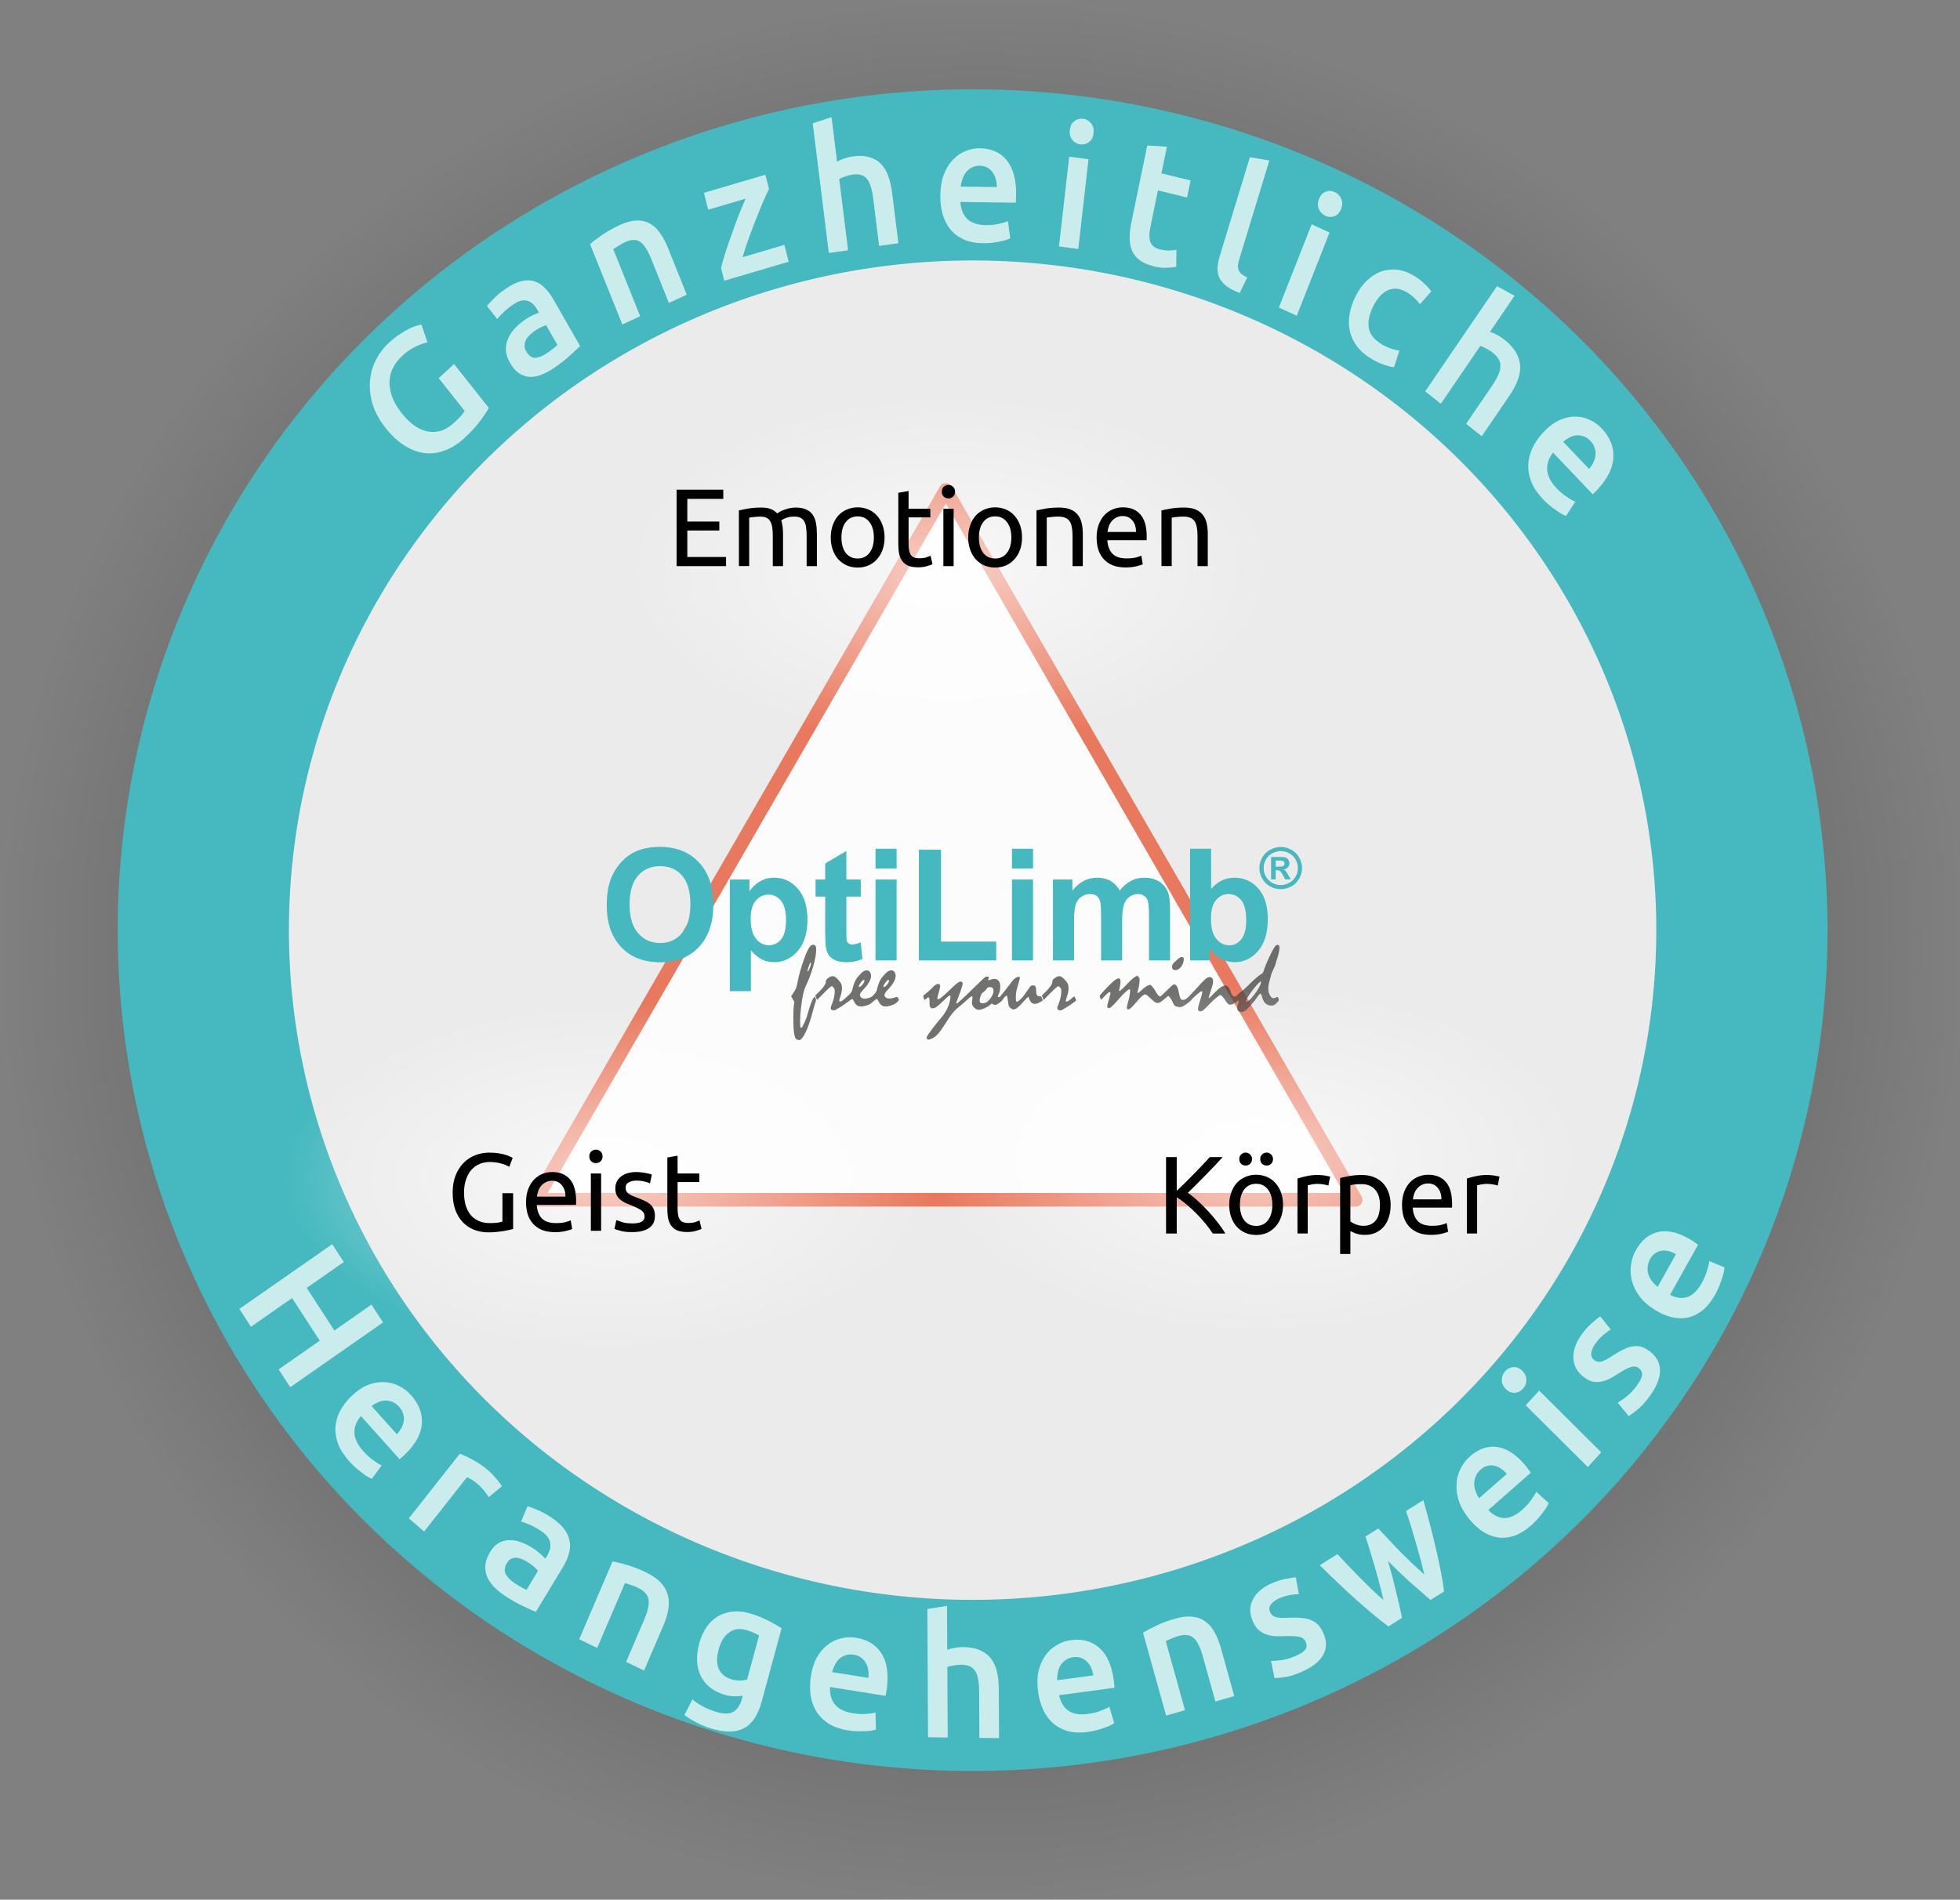 <?xml version="1.0" encoding="UTF-8" standalone="no"?> <svg xmlns:dc="http://purl.org/dc/elements/1.1/" xmlns:cc="http://creativecommons.org/ns#" xmlns:rdf="http://www.w3.org/1999/02/22-rdf-syntax-ns#" xmlns:svg="http://www.w3.org/2000/svg" xmlns="http://www.w3.org/2000/svg" xmlns:xlink="http://www.w3.org/1999/xlink" id="svg184" viewBox="0 0 118.329 114.714" height="114.714mm" width="118.329mm"><rect x="0" y="0" width="118.329" height="114.714" fill="#808080" stroke="none"/> <defs id="defs178"> <radialGradient gradientUnits="userSpaceOnUse" gradientTransform="matrix(0.947,0,0,0.918,12.107,-5.181)" r="66.223" fy="209.449" fx="162.595" cy="209.449" cx="162.595" id="radialGradient7142" xlink:href="#linearGradient7140"></radialGradient> <linearGradient id="linearGradient7140"> <stop id="stop7136" offset="0" style="stop-color:#000000;stop-opacity:1;"></stop> <stop id="stop7138" offset="1" style="stop-color:#000000;stop-opacity:0;"></stop> </linearGradient> <path id="path5404-5-1" d="M 125.977,20.182 A 52.417,51.332 60.563 0 1 196.443,40.603 52.417,51.332 60.563 0 1 177.499,111.48 52.417,51.332 60.563 0 1 107.033,91.059 52.417,51.332 60.563 0 1 125.977,20.182 Z" style="opacity:1;fill:none;fill-opacity:1;fill-rule:nonzero;stroke:none;stroke-width:1.943;stroke-linejoin:round;stroke-miterlimit:4;stroke-dasharray:none;stroke-opacity:1"></path> <path id="path5404-5-9-7" d="m -85.033,152.915 a 51.332,52.417 51.208 0 0 73.014,7.171 51.332,52.417 51.208 0 0 8.696,-72.848 51.332,52.417 51.208 0 0 -73.014,-7.171 51.332,52.417 51.208 0 0 -8.696,72.848 z" style="opacity:1;fill:none;fill-opacity:1;fill-rule:nonzero;stroke:none;stroke-width:1.943;stroke-linejoin:round;stroke-miterlimit:4;stroke-dasharray:none;stroke-opacity:1"></path> <radialGradient gradientUnits="userSpaceOnUse" gradientTransform="matrix(1,0,0,0.538,-6.395,145.903)" r="20.782" fy="42.491" fx="146.526" cy="42.491" cx="146.526" id="radialGradient7673" xlink:href="#linearGradient7714"></radialGradient> <linearGradient id="linearGradient7714"> <stop id="stop7710" offset="0" style="stop-color:#ffffff;stop-opacity:1;"></stop> <stop id="stop7712" offset="1" style="stop-color:#ffffff;stop-opacity:0;"></stop> </linearGradient> <radialGradient gradientUnits="userSpaceOnUse" gradientTransform="matrix(1,0,0,0.538,-2.132,94.214)" r="20.782" fy="208.748" fx="161.979" cy="208.748" cx="161.979" id="radialGradient7716" xlink:href="#linearGradient7714"></radialGradient> <radialGradient gradientUnits="userSpaceOnUse" gradientTransform="matrix(1,0,0,0.538,-28.242,184.803)" r="20.782" fy="42.491" fx="146.526" cy="42.491" cx="146.526" id="radialGradient7673-2" xlink:href="#linearGradient7714"></radialGradient> </defs>  <g transform="translate(0,-182.286)" id="layer1"> <rect y="158.575" x="211.73" height="210" width="297" id="rect7931" style="opacity:1;fill:#ffffff;fill-opacity:1;fill-rule:nonzero;stroke:none;stroke-width:0.812;stroke-linejoin:round;stroke-miterlimit:4;stroke-dasharray:none;stroke-opacity:1"></rect> <path id="path5404-5" d="M -56.379,76.446 A 42.164,41.291 60.563 0 1 0.303,92.873 42.164,41.291 60.563 0 1 -14.935,149.886 a 42.164,41.291 60.563 0 1 -56.683,-16.427 42.164,41.291 60.563 0 1 15.239,-57.014 z" style="opacity:1;fill:none;fill-opacity:1;fill-rule:nonzero;stroke:none;stroke-width:1.563;stroke-linejoin:round;stroke-miterlimit:4;stroke-dasharray:none;stroke-opacity:1"></path> <path id="path5404-5-9" d="m -226.115,183.216 a 41.291,42.164 51.208 0 0 58.732,5.769 41.291,42.164 51.208 0 0 6.995,-58.599 41.291,42.164 51.208 0 0 -58.732,-5.769 41.291,42.164 51.208 0 0 -6.995,58.599 z" style="opacity:1;fill:none;fill-opacity:1;fill-rule:nonzero;stroke:none;stroke-width:1.563;stroke-linejoin:round;stroke-miterlimit:4;stroke-dasharray:none;stroke-opacity:1"></path> <g transform="matrix(0.944,0,0,0.944,-97.527,63.124)" id="g7174"> <path id="path7126" d="m 228.738,187.053 a 62.696,60.78 0 0 1 -62.696,60.78 62.696,60.78 0 0 1 -62.696,-60.78 62.696,60.78 0 0 1 62.696,-60.78 62.696,60.78 0 0 1 62.696,60.78 z" style="opacity:0.605;fill:url(#radialGradient7142);fill-opacity:1;fill-rule:nonzero;stroke:none;stroke-width:0.998;stroke-linejoin:round;stroke-miterlimit:4;stroke-dasharray:none;stroke-opacity:1"></path> <g id="g5662-8" transform="translate(23.96,-6.11)"> <path id="path5404-3" d="M 190.752,191.841 A 49.198,48.312 0 0 1 141.554,240.153 49.198,48.312 0 0 1 92.356,191.841 49.198,48.312 0 0 1 141.554,143.529 49.198,48.312 0 0 1 190.752,191.841 Z" style="opacity:1;fill:#ebebeb;fill-opacity:1;fill-rule:nonzero;stroke:#45b9bf;stroke-width:10.948;stroke-linejoin:round;stroke-miterlimit:4;stroke-dasharray:none;stroke-opacity:1"></path> <path id="path4485-8-1" d="m 166.055,209.089 -52.43,0 26.215,-45.406 z" style="opacity:1;fill:#ffffff;fill-opacity:0.871;fill-rule:nonzero;stroke:#e9795e;stroke-width:0.869;stroke-linejoin:round;stroke-miterlimit:4;stroke-dasharray:none;stroke-opacity:1"></path> <g transform="matrix(0.267,0,0,0.267,110.46,137.022)" id="g6243-1"> <g id="text4579-8" style="font-style:normal;font-weight:normal;font-size:37.068px;line-height:22.241px;font-family:Sans;letter-spacing:0px;word-spacing:0px;fill:#45b9bf;fill-opacity:1;stroke:none;stroke-width:0.927px;stroke-linecap:butt;stroke-linejoin:miter;stroke-opacity:1" transform="scale(0.992,1.008)" aria-label="OptiLimb"> <path id="path781" style="font-style:normal;font-variant:normal;font-weight:bold;font-stretch:normal;font-family:Arial;-inkscape-font-specification:'Arial Bold';fill:#45b9bf;fill-opacity:1;stroke-width:0.927px" d="m 29.053,197.766 q 0,-4.054 1.213,-6.805 0.905,-2.027 2.462,-3.638 1.575,-1.611 3.439,-2.389 2.48,-1.05 5.719,-1.05 5.864,0 9.375,3.638 3.529,3.638 3.529,10.118 0,6.425 -3.493,10.063 -3.493,3.62 -9.339,3.62 -5.919,0 -9.412,-3.602 -3.493,-3.62 -3.493,-9.955 z m 5.52,-0.181 q 0,4.507 2.081,6.842 2.081,2.317 5.285,2.317 3.204,0 5.249,-2.299 2.063,-2.317 2.063,-6.932 0,-4.561 -2.009,-6.805 -1.991,-2.244 -5.303,-2.244 -3.312,0 -5.339,2.281 -2.027,2.262 -2.027,6.842 z"></path> <path id="path783" style="font-style:normal;font-variant:normal;font-weight:bold;font-stretch:normal;font-family:Arial;-inkscape-font-specification:'Arial Bold';fill:#45b9bf;fill-opacity:1;stroke-width:0.927px" d="m 58.772,191.648 h 4.742 v 2.824 q 0.923,-1.448 2.498,-2.353 1.575,-0.905 3.493,-0.905 3.348,0 5.683,2.624 2.335,2.624 2.335,7.312 0,4.814 -2.353,7.493 -2.353,2.661 -5.701,2.661 -1.593,0 -2.896,-0.633 -1.285,-0.633 -2.715,-2.172 v 9.683 h -5.086 z m 5.032,9.285 q 0,3.24 1.285,4.796 1.285,1.538 3.131,1.538 1.774,0 2.95,-1.412 1.176,-1.43 1.176,-4.67 0,-3.023 -1.213,-4.489 -1.213,-1.466 -3.004,-1.466 -1.864,0 -3.095,1.448 -1.231,1.43 -1.231,4.253 z"></path> <path id="path785" style="font-style:normal;font-variant:normal;font-weight:bold;font-stretch:normal;font-family:Arial;-inkscape-font-specification:'Arial Bold';fill:#45b9bf;fill-opacity:1;stroke-width:0.927px" d="m 90.392,191.648 v 4.054 h -3.475 v 7.747 q 0,2.353 0.09,2.751 0.109,0.38 0.452,0.633 0.362,0.253 0.869,0.253 0.706,0 2.045,-0.489 l 0.434,3.946 q -1.774,0.76 -4.018,0.76 -1.376,0 -2.48,-0.452 -1.104,-0.471 -1.629,-1.195 -0.507,-0.742 -0.706,-1.991 -0.163,-0.887 -0.163,-3.584 v -8.38 h -2.335 v -4.054 h 2.335 v -3.819 l 5.104,-2.968 v 6.787 z"></path> <path id="path787" style="font-style:normal;font-variant:normal;font-weight:bold;font-stretch:normal;font-family:Arial;-inkscape-font-specification:'Arial Bold';fill:#45b9bf;fill-opacity:1;stroke-width:0.927px" d="m 93.957,189.042 v -4.706 h 5.086 v 4.706 z m 0,21.828 v -19.222 h 5.086 v 19.222 z"></path> <path id="path789" style="font-style:normal;font-variant:normal;font-weight:bold;font-stretch:normal;font-family:Arial;-inkscape-font-specification:'Arial Bold';fill:#45b9bf;fill-opacity:1;stroke-width:0.927px" d="M 104.419,210.87 V 184.553 h 5.357 v 21.846 h 13.321 v 4.471 z"></path> <path id="path791" style="font-style:normal;font-variant:normal;font-weight:bold;font-stretch:normal;font-family:Arial;-inkscape-font-specification:'Arial Bold';fill:#45b9bf;fill-opacity:1;stroke-width:0.927px" d="m 126.898,189.042 v -4.706 h 5.086 v 4.706 z m 0,21.828 v -19.222 h 5.086 v 19.222 z"></path> <path id="path793" style="font-style:normal;font-variant:normal;font-weight:bold;font-stretch:normal;font-family:Arial;-inkscape-font-specification:'Arial Bold';fill:#45b9bf;fill-opacity:1;stroke-width:0.927px" d="m 136.798,191.648 h 4.688 v 2.624 q 2.516,-3.059 5.991,-3.059 1.846,0 3.204,0.76 1.357,0.76 2.226,2.299 1.267,-1.538 2.733,-2.299 1.466,-0.76 3.131,-0.76 2.118,0 3.584,0.869 1.466,0.851 2.19,2.516 0.525,1.231 0.525,3.982 v 12.289 h -5.086 v -10.986 q 0,-2.86 -0.525,-3.692 -0.706,-1.086 -2.172,-1.086 -1.068,0 -2.009,0.652 -0.941,0.652 -1.357,1.919 -0.416,1.249 -0.416,3.964 v 9.231 h -5.086 v -10.534 q 0,-2.805 -0.271,-3.62 -0.271,-0.814 -0.851,-1.213 -0.561,-0.398 -1.538,-0.398 -1.176,0 -2.118,0.633 -0.941,0.633 -1.357,1.828 -0.398,1.195 -0.398,3.964 v 9.339 h -5.086 z"></path> <path id="path795" style="font-style:normal;font-variant:normal;font-weight:bold;font-stretch:normal;font-family:Arial;-inkscape-font-specification:'Arial Bold';fill:#45b9bf;fill-opacity:1;stroke-width:0.927px" d="m 169.902,210.87 v -26.534 h 5.086 v 9.556 q 2.353,-2.679 5.575,-2.679 3.511,0 5.81,2.552 2.299,2.534 2.299,7.294 0,4.923 -2.353,7.584 -2.335,2.661 -5.683,2.661 -1.647,0 -3.258,-0.814 -1.593,-0.833 -2.751,-2.443 v 2.824 z m 5.05,-10.027 q 0,2.986 0.941,4.416 1.321,2.027 3.511,2.027 1.683,0 2.86,-1.43 1.195,-1.448 1.195,-4.543 0,-3.294 -1.195,-4.742 -1.195,-1.466 -3.059,-1.466 -1.828,0 -3.041,1.43 -1.213,1.412 -1.213,4.308 z"></path> </g> <g id="text4585-1" style="font-style:normal;font-weight:normal;font-size:13.588px;line-height:8.153px;font-family:Sans;letter-spacing:0px;word-spacing:0px;fill:#45b9bf;fill-opacity:1;stroke:none;stroke-width:0.34px;stroke-linecap:butt;stroke-linejoin:miter;stroke-opacity:1" transform="scale(1.005,0.995)" aria-label="®"> <path id="path798" style="font-style:normal;font-variant:normal;font-weight:bold;font-stretch:normal;font-family:Arial;-inkscape-font-specification:'Arial Bold';fill:#45b9bf;fill-opacity:1;stroke-width:0.34px" d="m 189.313,186.314 q 1.307,0 2.508,0.657 1.201,0.65 1.884,1.871 0.69,1.221 0.69,2.554 0,1.327 -0.677,2.534 -0.67,1.201 -1.878,1.878 -1.201,0.67 -2.528,0.67 -1.327,0 -2.534,-0.67 -1.201,-0.677 -1.878,-1.878 -0.67,-1.208 -0.67,-2.534 0,-1.334 0.683,-2.554 0.69,-1.221 1.891,-1.871 1.201,-0.657 2.508,-0.657 z m 0.007,0.995 q -1.048,0 -2.01,0.524 -0.962,0.524 -1.519,1.506 -0.551,0.982 -0.551,2.057 0,1.068 0.537,2.037 0.544,0.969 1.513,1.513 0.969,0.544 2.03,0.544 1.068,0 2.03,-0.544 0.969,-0.544 1.513,-1.513 0.544,-0.969 0.544,-2.037 0,-1.075 -0.557,-2.057 -0.551,-0.982 -1.519,-1.506 -0.962,-0.524 -2.01,-0.524 z m -2.302,6.807 v -5.394 h 1.095 q 1.539,0 1.725,0.013 0.544,0.046 0.843,0.219 0.305,0.166 0.504,0.517 0.206,0.345 0.206,0.77 0,0.584 -0.385,1.002 -0.378,0.411 -1.068,0.511 0.245,0.093 0.378,0.206 0.133,0.106 0.365,0.411 0.06,0.08 0.398,0.657 l 0.637,1.088 h -1.353 l -0.451,-0.876 q -0.458,-0.882 -0.756,-1.108 -0.299,-0.232 -0.756,-0.232 h -0.285 v 2.216 z m 1.095,-3.065 h 0.445 q 0.949,0 1.174,-0.073 0.232,-0.073 0.365,-0.252 0.133,-0.186 0.133,-0.418 0,-0.226 -0.133,-0.398 -0.126,-0.179 -0.365,-0.252 -0.239,-0.08 -1.174,-0.08 h -0.445 z"></path> </g> <path style="fill:#3c3c3a;fill-opacity:0.722;stroke-width:0.134" d="m 74.435,231.531 c -0.432,-0.158 -0.607,-0.563 -0.778,-1.797 -0.188,-1.354 -0.193,-5.471 -0.009,-6.48 0.096,-0.526 0.108,-0.888 0.031,-0.938 -0.069,-0.044 -0.25,-0.327 -0.403,-0.628 l -0.277,-0.547 0.523,-0.787 c 0.683,-1.029 0.731,-1.162 1.137,-3.204 0.403,-2.023 1.459,-5.293 2.219,-6.872 0.558,-1.159 1.063,-1.612 1.605,-1.44 0.463,0.147 0.571,0.562 0.475,1.829 -0.144,1.904 -1.188,5.367 -2.346,7.778 -0.624,1.301 -0.937,2.674 -1.276,5.6 -0.234,2.02 -0.272,4.25 -0.079,4.556 0.113,0.179 0.149,0.179 0.325,0 0.21,-0.213 1.107,-2.23 1.211,-2.724 0.034,-0.16 0.266,-0.955 0.515,-1.766 0.476,-1.545 0.878,-2.452 1.212,-2.729 0.166,-0.138 0.223,-0.091 0.348,0.287 0.118,0.358 0.108,0.552 -0.05,0.93 -0.11,0.263 -0.385,1.193 -0.612,2.067 -0.852,3.277 -1.842,5.719 -2.685,6.622 -0.391,0.419 -0.523,0.448 -1.084,0.243 z m 3.055,-17.268 c 0.3,-0.799 0.33,-1.418 0.055,-1.129 -0.099,0.104 -0.678,1.832 -0.678,2.024 0,0.035 0.068,0.042 0.15,0.014 0.083,-0.028 0.295,-0.437 0.473,-0.909 z m 28.05,17.08 c -0.133,-0.161 -0.136,-0.28 -0.012,-0.553 0.236,-0.518 2.335,-3.288 3.428,-4.525 1.027,-1.162 1.821,-2.73 2.083,-4.111 0.28,-1.479 0.109,-1.533 -1.117,-0.354 -2.025,1.947 -2.386,2.216 -3.006,2.235 -0.582,0.018 -0.823,-0.411 -0.775,-1.382 0.026,-0.536 -0.019,-0.96 -0.118,-1.095 -0.146,-0.2 -0.2,-0.188 -0.575,0.128 -0.228,0.191 -0.444,0.348 -0.482,0.348 -0.069,0 -0.362,-0.762 -0.362,-0.942 0,-0.054 0.33,-0.347 0.733,-0.651 0.403,-0.304 1.019,-0.859 1.369,-1.234 0.725,-0.776 1.281,-1.11 1.65,-0.992 0.409,0.13 0.427,0.487 0.086,1.687 -0.507,1.785 -0.519,1.861 -0.292,1.948 0.293,0.112 1.087,-0.519 3.027,-2.409 1.801,-1.754 2.347,-2.079 2.776,-1.65 0.186,0.186 0.183,0.289 -0.027,1.036 -0.128,0.456 -0.499,1.518 -0.824,2.36 -0.325,0.841 -0.591,1.557 -0.591,1.591 0,0.034 0.089,0.061 0.198,0.061 0.194,0 1.369,-1.09 4.746,-4.405 0.929,-0.912 1.825,-1.748 1.99,-1.857 0.372,-0.247 1.037,-0.124 0.918,0.171 -0.044,0.107 -0.12,0.296 -0.169,0.42 -0.072,0.179 -0.038,0.204 0.168,0.125 0.142,-0.055 0.512,-0.168 0.823,-0.251 0.772,-0.207 1.441,0.103 1.734,0.803 0.279,0.668 0.191,1.945 -0.187,2.709 -0.16,0.324 -0.26,0.639 -0.222,0.701 0.127,0.206 0.431,0.115 0.679,-0.204 0.135,-0.174 0.702,-0.882 1.259,-1.575 0.557,-0.692 1.213,-1.552 1.456,-1.909 0.616,-0.903 1.886,-1.447 1.886,-0.808 0,0.104 -0.216,0.896 -0.48,1.761 -0.367,1.202 -0.484,1.827 -0.495,2.649 -0.019,1.347 0.046,1.467 0.61,1.134 0.521,-0.308 1.166,-1.064 2.123,-2.487 0.835,-1.243 0.854,-1.26 1.428,-1.263 0.521,-0.002 0.699,0.33 0.702,1.313 0.003,0.9 0.241,1.298 0.774,1.297 0.236,-5e-4 0.43,0.007 0.43,0.017 0,0.01 0.091,0.235 0.202,0.501 l 0.202,0.482 -0.704,0.404 c -0.953,0.547 -1.604,0.547 -2.114,5e-4 -0.208,-0.223 -0.418,-0.584 -0.466,-0.802 -0.048,-0.218 -0.139,-0.429 -0.203,-0.468 -0.064,-0.039 -0.615,0.509 -1.227,1.218 -1.071,1.242 -1.808,1.799 -2.382,1.799 -0.149,0 -0.46,-0.169 -0.691,-0.375 -0.382,-0.341 -0.434,-0.487 -0.572,-1.597 -0.083,-0.672 -0.197,-1.267 -0.253,-1.323 -0.127,-0.127 -0.736,0.433 -0.98,0.902 -0.25,0.481 -1.422,1.321 -1.842,1.321 -0.188,0 -0.437,-0.096 -0.554,-0.213 -0.194,-0.194 -0.256,-0.175 -0.707,0.221 -0.585,0.513 -1.634,1.008 -2.382,1.122 -0.647,0.099 -1.266,-0.23 -1.685,-0.894 -0.269,-0.426 -0.281,-0.69 -0.093,-2.03 0.07,-0.499 -0.313,-0.359 -1.137,0.416 -0.461,0.433 -1.276,1.139 -1.811,1.569 -1.432,1.15 -2.115,1.962 -3.434,4.082 -1.388,2.232 -2.24,3.216 -3.195,3.692 -0.797,0.397 -1.074,0.427 -1.312,0.14 z m 14.293,-8.785 c 0.653,-0.403 1.492,-1.635 1.599,-2.347 0.124,-0.829 -0.169,-1.262 -0.85,-1.255 -0.426,0.005 -0.552,0.081 -0.858,0.524 -0.197,0.285 -0.524,0.6 -0.727,0.698 -0.6,0.293 -1.102,2.092 -0.697,2.498 0.25,0.25 1.034,0.19 1.533,-0.119 z m 60.486,2.257 c -0.515,-0.269 -0.639,-0.8 -0.366,-1.568 0.235,-0.662 0.293,-1.08 0.148,-1.08 -0.045,0 -0.305,0.177 -0.578,0.394 -1.089,0.863 -1.744,0.832 -2.313,-0.108 -0.453,-0.749 -1.196,-1.626 -1.375,-1.626 -0.297,0 -1.656,1.157 -2.982,2.54 -1.137,1.186 -1.376,1.373 -1.776,1.392 -0.391,0.018 -0.483,-0.035 -0.594,-0.342 -0.106,-0.293 -0.024,-0.71 0.421,-2.144 0.702,-2.265 0.71,-2.317 0.347,-2.317 -0.261,0 -2.122,1.628 -2.415,2.113 -0.146,0.242 -1.461,1.211 -2.043,1.505 -0.332,0.168 -0.624,0.209 -1.062,0.149 -0.692,-0.095 -0.998,-0.324 -1.237,-0.929 -0.264,-0.668 -0.956,-1.699 -1.141,-1.699 -0.092,0 -0.489,0.293 -0.882,0.651 -0.393,0.358 -0.914,0.753 -1.158,0.879 -0.65,0.334 -1.162,0.108 -2.272,-0.999 -0.514,-0.513 -1.038,-0.932 -1.165,-0.932 -0.475,0 -1.07,0.511 -2.299,1.975 -1.196,1.424 -1.69,1.805 -2.053,1.581 -0.215,-0.133 -0.168,-0.565 0.198,-1.814 0.184,-0.626 0.372,-1.546 0.418,-2.044 0.072,-0.77 0.053,-0.905 -0.127,-0.905 -0.325,0 -1.244,0.853 -2.711,2.52 -1.524,1.73 -1.954,2.092 -2.342,1.969 -0.355,-0.113 -0.343,-0.482 0.058,-1.769 0.179,-0.575 0.367,-1.272 0.417,-1.548 0.144,-0.802 -0.292,-0.662 -1.313,0.42 l -0.87,0.922 -0.209,-0.439 c -0.199,-0.418 -0.194,-0.46 0.105,-0.865 0.173,-0.234 0.989,-1.117 1.814,-1.961 1.876,-1.92 2.677,-2.31 2.902,-1.415 0.08,0.32 -0.079,1.527 -0.3,2.267 -0.193,0.649 0.361,0.261 1.755,-1.228 0.848,-0.906 1.675,-1.657 2.029,-1.843 l 0.598,-0.313 0.275,0.335 c 0.244,0.297 0.266,0.451 0.191,1.354 -0.046,0.561 -0.18,1.3 -0.297,1.644 -0.36,1.058 -0.163,1.095 0.813,0.152 0.526,-0.508 1.125,-0.944 1.487,-1.083 l 0.606,-0.231 0.409,0.389 c 0.225,0.214 0.551,0.666 0.724,1.006 0.385,0.754 0.963,1.46 1.197,1.46 0.095,0 0.829,-0.663 1.632,-1.474 0.803,-0.811 1.56,-1.474 1.684,-1.474 0.517,0 0.908,0.57 1.105,1.608 0.105,0.553 0.269,1.246 0.366,1.541 0.156,0.476 0.228,0.54 0.646,0.576 0.635,0.054 1.082,-0.307 3.033,-2.452 2.327,-2.557 2.649,-2.854 3.204,-2.958 0.395,-0.074 0.541,-0.037 0.775,0.198 0.42,0.42 0.344,1.177 -0.311,3.104 -0.305,0.896 -0.517,1.666 -0.471,1.712 0.046,0.046 0.637,-0.501 1.314,-1.216 1.171,-1.236 2.035,-1.834 2.661,-1.842 0.403,-0.005 1.005,0.635 1.178,1.254 0.415,1.484 1.08,1.839 1.785,0.955 0.205,-0.258 0.563,-0.566 0.795,-0.686 0.232,-0.12 1.205,-1 2.164,-1.957 0.959,-0.957 2.048,-1.912 2.421,-2.123 0.666,-0.378 0.685,-0.406 1.08,-1.628 0.221,-0.684 0.854,-2.149 1.407,-3.254 0.783,-1.567 1.088,-2.049 1.38,-2.188 0.518,-0.246 0.765,-0.019 0.76,0.697 -0.003,0.558 -0.334,1.936 -0.723,3.015 -0.116,0.323 -0.212,0.673 -0.212,0.779 0,0.106 -0.241,0.698 -0.536,1.315 -0.295,0.618 -0.537,1.202 -0.539,1.299 -9.9e-4,0.097 -0.152,0.685 -0.335,1.308 -0.456,1.553 -0.448,2.64 0.026,3.51 0.422,0.775 0.829,0.945 1.432,0.599 0.436,-0.25 0.545,-0.182 0.71,0.442 0.07,0.265 -0.026,0.429 -0.529,0.905 -0.519,0.491 -0.701,0.581 -1.163,0.581 -1.176,0 -1.863,-0.574 -2.233,-1.864 -0.288,-1.005 -0.402,-1.133 -0.723,-0.812 -0.14,0.14 -0.416,0.513 -0.613,0.829 -0.437,0.699 -2.212,2.682 -2.734,3.054 -0.503,0.358 -1.063,0.447 -1.471,0.234 z m 2.765,-3.071 c 1.256,-1.332 2.509,-3.358 2.434,-3.937 -0.04,-0.306 -0.064,-0.297 -0.613,0.246 -1.166,1.15 -2.979,3.755 -2.979,4.28 0,0.224 0.031,0.228 0.368,0.051 0.203,-0.106 0.558,-0.394 0.79,-0.64 z m -100.269,2.708 c -0.437,-0.182 -0.457,-0.435 -0.103,-1.292 0.443,-1.071 0.716,-2.253 0.719,-3.109 0.002,-0.583 -0.059,-0.77 -0.339,-1.05 -0.326,-0.326 -0.355,-0.331 -0.676,-0.121 -0.184,0.121 -0.986,0.883 -1.781,1.693 l -1.445,1.473 -0.211,-0.537 -0.211,-0.537 0.866,-0.843 c 1.1,-1.071 1.654,-1.898 1.654,-2.467 0,-0.34 0.101,-0.516 0.447,-0.78 0.703,-0.536 1.202,-0.666 1.652,-0.429 0.562,0.295 1.462,1.294 1.635,1.815 0.251,0.753 0.181,1.805 -0.183,2.773 -0.184,0.49 -0.335,1.003 -0.335,1.142 0,0.444 0.499,0.282 1.305,-0.424 1.502,-1.315 1.743,-1.627 1.897,-2.458 0.149,-0.807 0.679,-2.072 1.09,-2.602 0.154,-0.199 0.554,-0.647 0.889,-0.995 0.913,-0.949 1.845,-1.034 2.273,-0.206 0.489,0.946 -0.035,2.289 -1.51,3.866 -0.751,0.803 -0.986,1.146 -0.986,1.438 0,0.458 0.333,0.794 0.899,0.907 0.595,0.119 1.891,-0.292 2.235,-0.709 0.156,-0.189 0.416,-0.486 0.578,-0.66 0.165,-0.178 0.353,-0.631 0.426,-1.03 0.151,-0.815 0.679,-2.079 1.091,-2.611 0.154,-0.199 0.554,-0.647 0.889,-0.995 0.913,-0.949 1.845,-1.034 2.273,-0.206 0.489,0.946 -0.035,2.289 -1.51,3.866 -0.751,0.803 -0.986,1.146 -0.986,1.438 0,0.98 1.238,1.182 2.907,0.476 0.088,-0.037 0.258,0.123 0.379,0.357 0.211,0.409 0.208,0.436 -0.09,0.754 -0.472,0.503 -1.086,0.838 -1.946,1.063 -1.338,0.35 -2.132,0.054 -2.627,-0.98 -0.164,-0.341 -0.367,-0.644 -0.453,-0.671 -0.085,-0.028 -0.461,0.221 -0.835,0.554 -0.831,0.738 -1.034,0.85 -2.001,1.103 -1.318,0.345 -2.115,0.043 -2.608,-0.985 -0.164,-0.341 -0.361,-0.641 -0.438,-0.667 -0.077,-0.025 -0.541,0.272 -1.031,0.66 -0.974,0.772 -2.881,1.967 -3.272,2.05 -0.135,0.029 -0.374,-5.1e-4 -0.529,-0.065 z m 7.241,-6.06 c 0.519,-0.606 0.652,-1.234 0.245,-1.157 -0.254,0.048 -1.106,1.228 -1.106,1.531 0,0.351 0.382,0.185 0.861,-0.374 z m 5.896,0 c 0.519,-0.606 0.652,-1.234 0.245,-1.157 -0.254,0.048 -1.106,1.228 -1.106,1.531 0,0.351 0.382,0.185 0.861,-0.374 z m 41.134,6.057 c -0.437,-0.177 -0.457,-0.431 -0.103,-1.289 0.443,-1.071 0.716,-2.253 0.719,-3.109 0.001,-0.583 -0.059,-0.77 -0.339,-1.05 -0.326,-0.326 -0.355,-0.331 -0.676,-0.121 -0.184,0.121 -0.986,0.883 -1.781,1.693 l -1.445,1.473 -0.211,-0.537 -0.211,-0.537 0.866,-0.843 c 1.1,-1.071 1.654,-1.898 1.654,-2.467 0,-0.34 0.101,-0.516 0.447,-0.78 0.703,-0.536 1.202,-0.666 1.652,-0.429 0.562,0.295 1.462,1.294 1.635,1.815 0.251,0.753 0.181,1.805 -0.183,2.773 -0.184,0.49 -0.335,1.003 -0.335,1.142 0,0.45 0.504,0.279 1.298,-0.44 0.533,-0.483 0.782,-0.635 0.824,-0.503 0.033,0.104 0.142,0.353 0.243,0.553 0.179,0.355 0.166,0.376 -0.521,0.892 -0.89,0.668 -2.913,1.896 -3.105,1.885 -0.08,-0.005 -0.273,-0.06 -0.428,-0.123 z m 27.619,-9.615 c -0.358,-0.089 -0.465,-0.28 -0.467,-0.835 -9.9e-4,-0.392 0.117,-0.577 0.764,-1.188 1.027,-0.971 1.307,-1.141 1.712,-1.04 0.275,0.069 0.334,0.163 0.326,0.517 -0.021,0.853 -0.445,1.746 -1.049,2.208 -0.556,0.426 -0.74,0.474 -1.285,0.337 z" id="path6221-0"></path> </g> <g id="text5402-9" style="font-style:normal;font-weight:normal;font-size:10.3px;line-height:6.35px;font-family:Sans;letter-spacing:0px;word-spacing:0px;fill:#3c3c3a;fill-opacity:0.722;stroke:none;stroke-width:0.265px;stroke-linecap:butt;stroke-linejoin:miter;stroke-opacity:1" transform="matrix(0.958,-0.275,0.258,1.033,-19.903,176.942)" aria-label="Ganzheitliche"> <path id="path801" style="font-style:normal;font-variant:normal;font-weight:500;font-stretch:normal;font-size:10.352px;font-family:Ubuntu;-inkscape-font-specification:'Ubuntu Medium';letter-spacing:1.474px;fill:#ffffff;fill-opacity:0.722" d="m 127.065,12.671 q -1,0.476 -1.235,1.356 -0.23,0.866 0.295,1.969 0.249,0.523 0.58,0.905 0.336,0.368 0.725,0.56 0.399,0.188 0.848,0.192 0.454,-0.01 0.949,-0.246 0.308,-0.147 0.524,-0.272 0.211,-0.135 0.324,-0.235 l -1.108,-2.327 1.178,-0.561 1.482,3.112 q -0.199,0.209 -0.725,0.597 -0.526,0.388 -1.283,0.748 -0.701,0.334 -1.387,0.385 -0.686,0.052 -1.302,-0.183 -0.607,-0.239 -1.129,-0.758 -0.522,-0.519 -0.91,-1.333 -0.387,-0.813 -0.442,-1.555 -0.046,-0.746 0.18,-1.381 0.221,-0.644 0.694,-1.144 0.473,-0.5 1.127,-0.812 0.449,-0.214 0.826,-0.313 0.382,-0.113 0.67,-0.158 0.288,-0.045 0.487,-0.037 0.208,0.004 0.292,0.01 l 0.103,1.132 q -0.36,-0.035 -0.834,0.053 -0.469,0.074 -0.927,0.292 z"></path> <path id="path803" style="font-style:normal;font-variant:normal;font-weight:500;font-stretch:normal;font-size:10.352px;font-family:Ubuntu;-inkscape-font-specification:'Ubuntu Medium';letter-spacing:1.474px;fill:#ffffff;fill-opacity:0.722" d="m 136.055,14.936 q 0.555,-0.166 0.825,-0.311 l -0.397,-1.329 q -0.108,-1.6e-4 -0.305,0.026 -0.197,0.026 -0.425,0.095 -0.198,0.059 -0.398,0.151 -0.19,0.089 -0.334,0.219 -0.135,0.127 -0.19,0.305 -0.058,0.168 0.007,0.387 0.127,0.427 0.445,0.515 0.315,0.079 0.771,-0.057 z m -1.434,-4.444 q 0.595,-0.178 1.046,-0.15 0.451,0.027 0.769,0.224 0.328,0.194 0.543,0.551 0.222,0.344 0.358,0.801 l 0.938,3.144 q -0.26,0.142 -0.802,0.39 -0.529,0.255 -1.233,0.465 -0.466,0.139 -0.88,0.165 -0.413,0.026 -0.75,-0.089 -0.327,-0.118 -0.58,-0.389 -0.243,-0.273 -0.383,-0.739 -0.133,-0.446 -0.056,-0.804 0.087,-0.361 0.328,-0.638 0.238,-0.287 0.602,-0.482 0.37,-0.208 0.797,-0.335 0.198,-0.059 0.425,-0.095 0.224,-0.045 0.49,-0.06 l -0.059,-0.198 q -0.062,-0.208 -0.168,-0.382 -0.106,-0.174 -0.276,-0.274 -0.163,-0.113 -0.395,-0.13 -0.222,-0.02 -0.53,0.072 -0.417,0.124 -0.746,0.287 -0.329,0.163 -0.524,0.308 l -0.439,-0.928 q 0.204,-0.147 0.617,-0.357 0.413,-0.21 0.909,-0.358 z"></path> <path id="path805" style="font-style:normal;font-variant:normal;font-weight:500;font-stretch:normal;font-size:10.352px;font-family:Ubuntu;-inkscape-font-specification:'Ubuntu Medium';letter-spacing:1.474px;fill:#ffffff;fill-opacity:0.722" d="m 140.482,9.336 q 0.344,-0.155 0.904,-0.331 0.56,-0.176 1.257,-0.278 0.656,-0.096 1.123,0.024 0.466,0.11 0.77,0.4 0.313,0.279 0.483,0.725 0.179,0.434 0.258,0.977 l 0.44,3.011 -1.239,0.181 -0.412,-2.817 q -0.063,-0.43 -0.168,-0.718 -0.096,-0.3 -0.256,-0.465 -0.151,-0.177 -0.389,-0.226 -0.229,-0.061 -0.546,-0.014 -0.236,0.034 -0.487,0.103 -0.252,0.068 -0.371,0.107 l 0.632,4.322 -1.239,0.181 z"></path> <path id="path807" style="font-style:normal;font-variant:normal;font-weight:500;font-stretch:normal;font-size:10.352px;font-family:Ubuntu;-inkscape-font-specification:'Ubuntu Medium';letter-spacing:1.474px;fill:#ffffff;fill-opacity:0.722" d="m 152.489,9.118 q -0.206,0.219 -0.545,0.614 -0.329,0.395 -0.709,0.884 -0.38,0.479 -0.77,1.009 -0.38,0.52 -0.687,0.998 l 2.795,-0.018 0.007,1.045 -4.306,0.028 -0.005,-0.776 q 0.225,-0.416 0.563,-0.904 0.338,-0.489 0.698,-0.978 0.359,-0.499 0.708,-0.947 0.359,-0.447 0.637,-0.781 l -2.495,0.016 -0.007,-1.045 4.109,-0.027 z"></path> <path id="path809" style="font-style:normal;font-variant:normal;font-weight:500;font-stretch:normal;font-size:10.352px;font-family:Ubuntu;-inkscape-font-specification:'Ubuntu Medium';letter-spacing:1.474px;fill:#ffffff;fill-opacity:0.722" d="m 155.218,13.811 1.014,-7.76 1.269,-0.043 -0.348,2.658 q 0.215,-0.045 0.488,-0.061 0.284,-0.015 0.551,0.02 0.647,0.085 1.043,0.324 0.408,0.231 0.622,0.593 0.215,0.352 0.259,0.817 0.054,0.466 -0.019,1.021 l -0.395,3.018 -1.242,-0.162 0.369,-2.823 q 0.056,-0.431 0.034,-0.737 -0.011,-0.315 -0.12,-0.517 -0.098,-0.211 -0.302,-0.321 -0.203,-0.121 -0.522,-0.162 -0.246,-0.032 -0.51,-0.014 -0.263,0.018 -0.392,0.043 l -0.558,4.27 z"></path> <path id="path811" style="font-style:normal;font-variant:normal;font-weight:500;font-stretch:normal;font-size:10.352px;font-family:Ubuntu;-inkscape-font-specification:'Ubuntu Medium';letter-spacing:1.474px;fill:#ffffff;fill-opacity:0.722" d="m 163.056,12.344 q 0.193,-0.688 0.537,-1.15 0.355,-0.46 0.789,-0.703 0.437,-0.254 0.923,-0.3 0.489,-0.056 0.947,0.072 1.076,0.302 1.487,1.137 0.421,0.838 0.049,2.164 -0.028,0.1 -0.074,0.226 -0.034,0.12 -0.071,0.216 l -3.439,-0.964 q -0.126,0.642 0.165,1.1 0.304,0.451 1.051,0.66 0.439,0.123 0.82,0.144 0.391,0.024 0.626,-0.007 l -0.117,1.031 q -0.114,0.022 -0.31,0.031 -0.183,0.002 -0.424,-0.022 -0.233,-0.012 -0.501,-0.054 -0.268,-0.043 -0.537,-0.118 -0.688,-0.193 -1.14,-0.535 -0.45,-0.352 -0.678,-0.803 -0.226,-0.461 -0.248,-0.994 -0.02,-0.543 0.145,-1.131 z m 3.649,0.443 q 0.07,-0.249 0.062,-0.488 -0.006,-0.249 -0.1,-0.447 -0.082,-0.206 -0.256,-0.351 -0.161,-0.153 -0.431,-0.228 -0.279,-0.078 -0.519,-0.027 -0.237,0.041 -0.434,0.169 -0.187,0.13 -0.328,0.327 -0.141,0.197 -0.235,0.418 z"></path> <path id="path813" style="font-style:normal;font-variant:normal;font-weight:500;font-stretch:normal;font-size:10.352px;font-family:Ubuntu;-inkscape-font-specification:'Ubuntu Medium';letter-spacing:1.474px;fill:#ffffff;fill-opacity:0.722" d="m 170.818,17.718 -1.161,-0.471 2.034,-5.017 1.161,0.471 z m 2.754,-6.434 q -0.132,0.326 -0.421,0.432 -0.289,0.106 -0.577,-0.01 -0.297,-0.121 -0.431,-0.398 -0.133,-0.277 -0.001,-0.604 0.136,-0.336 0.425,-0.442 0.289,-0.106 0.586,0.014 0.288,0.117 0.421,0.394 0.133,0.277 -0.003,0.613 z"></path> <path id="path815" style="font-style:normal;font-variant:normal;font-weight:500;font-stretch:normal;font-size:10.352px;font-family:Ubuntu;-inkscape-font-specification:'Ubuntu Medium';letter-spacing:1.474px;fill:#ffffff;fill-opacity:0.722" d="m 176.726,12.879 1.206,0.397 -0.757,1.45 1.706,0.892 -0.484,0.927 -1.706,-0.892 -1.021,1.954 q -0.302,0.578 -0.248,0.922 0.054,0.344 0.494,0.574 0.303,0.158 0.566,0.214 0.272,0.06 0.438,0.077 l -0.277,0.977 q -0.236,-0.018 -0.591,-0.099 -0.36,-0.071 -0.782,-0.292 -0.514,-0.268 -0.791,-0.588 -0.268,-0.315 -0.335,-0.677 -0.063,-0.372 0.046,-0.782 0.114,-0.419 0.363,-0.896 z"></path> <path id="path817" style="font-style:normal;font-variant:normal;font-weight:500;font-stretch:normal;font-size:10.352px;font-family:Ubuntu;-inkscape-font-specification:'Ubuntu Medium';letter-spacing:1.474px;fill:#ffffff;fill-opacity:0.722" d="m 180.185,22.936 q -0.462,-0.315 -0.711,-0.614 -0.241,-0.294 -0.309,-0.586 -0.063,-0.301 0.029,-0.612 0.107,-0.314 0.328,-0.652 l 3.414,-5.213 1.161,0.513 -3.397,5.187 q -0.125,0.191 -0.184,0.337 -0.05,0.153 -0.035,0.299 0.021,0.138 0.117,0.275 0.11,0.134 0.301,0.296 z"></path> <path id="path819" style="font-style:normal;font-variant:normal;font-weight:500;font-stretch:normal;font-size:10.352px;font-family:Ubuntu;-inkscape-font-specification:'Ubuntu Medium';letter-spacing:1.474px;fill:#ffffff;fill-opacity:0.722" d="m 183.389,25.197 -0.986,-0.772 3.336,-4.264 0.986,0.772 z m 4.418,-5.428 q -0.217,0.277 -0.524,0.3 -0.307,0.023 -0.551,-0.169 -0.253,-0.198 -0.304,-0.501 -0.052,-0.303 0.165,-0.581 0.223,-0.285 0.53,-0.308 0.307,-0.023 0.56,0.175 0.245,0.191 0.296,0.495 0.052,0.303 -0.172,0.589 z"></path> <path id="path821" style="font-style:normal;font-variant:normal;font-weight:500;font-stretch:normal;font-size:10.352px;font-family:Ubuntu;-inkscape-font-specification:'Ubuntu Medium';letter-spacing:1.474px;fill:#ffffff;fill-opacity:0.722" d="m 187.391,25.009 q 0.416,-0.433 0.909,-0.677 0.5,-0.252 1.012,-0.291 0.519,-0.032 1.028,0.155 0.509,0.187 0.957,0.618 0.552,0.531 0.851,1.206 l -0.904,0.553 q -0.092,-0.218 -0.251,-0.456 -0.151,-0.231 -0.375,-0.446 -0.53,-0.509 -1.129,-0.439 -0.592,0.063 -1.173,0.668 -0.559,0.582 -0.628,1.177 -0.061,0.587 0.558,1.182 0.231,0.222 0.498,0.393 0.267,0.17 0.496,0.261 l -0.59,0.868 q -0.221,-0.069 -0.584,-0.303 -0.356,-0.227 -0.677,-0.535 -0.5,-0.48 -0.73,-0.988 -0.215,-0.508 -0.203,-1.014 0.026,-0.506 0.266,-0.994 0.246,-0.495 0.669,-0.936 z"></path> <path id="path823" style="font-style:normal;font-variant:normal;font-weight:500;font-stretch:normal;font-size:10.352px;font-family:Ubuntu;-inkscape-font-specification:'Ubuntu Medium';letter-spacing:1.474px;fill:#ffffff;fill-opacity:0.722" d="m 190.212,31.695 6.111,-4.889 0.944,0.849 -2.094,1.675 q 0.186,0.116 0.394,0.294 0.215,0.186 0.383,0.396 0.407,0.509 0.527,0.957 0.134,0.449 0.037,0.858 -0.089,0.403 -0.38,0.768 -0.285,0.373 -0.721,0.723 l -2.376,1.901 -0.782,-0.978 2.223,-1.778 q 0.339,-0.272 0.535,-0.508 0.21,-0.234 0.272,-0.456 0.076,-0.22 0.005,-0.441 -0.063,-0.228 -0.264,-0.479 -0.155,-0.194 -0.357,-0.364 -0.202,-0.17 -0.312,-0.241 l -3.363,2.69 z"></path> <path id="path825" style="font-style:normal;font-variant:normal;font-weight:500;font-stretch:normal;font-size:10.352px;font-family:Ubuntu;-inkscape-font-specification:'Ubuntu Medium';letter-spacing:1.474px;fill:#ffffff;fill-opacity:0.722" d="m 196.875,36.057 q 0.614,-0.365 1.182,-0.462 0.574,-0.088 1.056,0.034 0.491,0.117 0.875,0.419 0.393,0.296 0.636,0.706 0.571,0.961 0.293,1.849 -0.273,0.897 -1.457,1.601 -0.089,0.053 -0.21,0.113 -0.107,0.063 -0.201,0.107 l -1.825,-3.07 q -0.534,0.378 -0.639,0.91 -0.091,0.536 0.306,1.203 0.233,0.391 0.494,0.669 0.267,0.287 0.458,0.426 l -0.796,0.666 q -0.097,-0.063 -0.246,-0.191 -0.134,-0.125 -0.292,-0.308 -0.161,-0.169 -0.325,-0.385 -0.164,-0.215 -0.307,-0.456 -0.365,-0.614 -0.457,-1.174 -0.083,-0.565 0.063,-1.049 0.155,-0.489 0.506,-0.891 0.36,-0.407 0.885,-0.719 z m 2.337,2.837 q 0.222,-0.132 0.381,-0.311 0.168,-0.184 0.236,-0.393 0.083,-0.206 0.057,-0.431 -0.011,-0.222 -0.154,-0.462 -0.148,-0.249 -0.357,-0.378 -0.2,-0.134 -0.431,-0.177 -0.225,-0.035 -0.463,0.011 -0.238,0.045 -0.459,0.14 z"></path> </g> <g id="text5442-2" style="font-style:normal;font-weight:normal;font-size:10.583px;line-height:6.35px;font-family:Sans;letter-spacing:0px;word-spacing:0px;fill:#3c3c3a;fill-opacity:0.722;stroke:none;stroke-width:0.265px;stroke-linecap:butt;stroke-linejoin:miter;stroke-opacity:1" transform="matrix(1.035,0.178,-0.152,1.078,205.535,65.538)" aria-label="Herangehensweise"> <path id="path828" style="font-style:normal;font-variant:normal;font-weight:500;font-stretch:normal;font-size:9.933px;font-family:Ubuntu;-inkscape-font-specification:'Ubuntu Medium';letter-spacing:1.611px;fill:#ffffff" d="m -76.634,152.037 0.85,0.918 -5.05,4.677 -0.85,-0.918 2.237,-2.072 -2.032,-2.193 -2.237,2.072 -0.85,-0.918 5.05,-4.677 0.85,0.918 -2.018,1.87 2.032,2.193 z"></path> <path id="path830" style="font-style:normal;font-variant:normal;font-weight:500;font-stretch:normal;font-size:9.933px;font-family:Ubuntu;-inkscape-font-specification:'Ubuntu Medium';letter-spacing:1.611px;fill:#ffffff" d="m -77.081,157.562 q 0.423,-0.54 0.898,-0.824 0.483,-0.278 0.957,-0.336 0.48,-0.065 0.928,0.071 0.454,0.129 0.814,0.411 0.844,0.662 0.903,1.553 0.067,0.898 -0.748,1.937 -0.061,0.078 -0.149,0.174 -0.073,0.094 -0.143,0.166 l -2.698,-2.113 q -0.347,0.523 -0.256,1.036 0.105,0.511 0.691,0.97 0.344,0.27 0.675,0.427 0.338,0.164 0.558,0.222 l -0.481,0.872 q -0.109,-0.022 -0.286,-0.086 -0.164,-0.065 -0.368,-0.175 -0.203,-0.096 -0.424,-0.231 -0.222,-0.136 -0.433,-0.301 -0.54,-0.423 -0.816,-0.891 -0.27,-0.477 -0.308,-0.96 -0.031,-0.491 0.144,-0.973 0.181,-0.489 0.543,-0.95 z m 3.075,1.728 q 0.153,-0.195 0.233,-0.41 0.086,-0.223 0.075,-0.434 0.003,-0.213 -0.099,-0.405 -0.087,-0.195 -0.298,-0.36 -0.219,-0.172 -0.451,-0.214 -0.225,-0.05 -0.447,-0.009 -0.214,0.047 -0.411,0.17 -0.197,0.123 -0.362,0.284 z"></path> <path id="path832" style="font-style:normal;font-variant:normal;font-weight:500;font-stretch:normal;font-size:9.933px;font-family:Ubuntu;-inkscape-font-specification:'Ubuntu Medium';letter-spacing:1.611px;fill:#ffffff" d="m -67.917,162.023 q -0.103,-0.119 -0.308,-0.298 -0.192,-0.183 -0.49,-0.361 -0.171,-0.101 -0.387,-0.184 -0.208,-0.077 -0.3,-0.098 l -2.126,3.578 -1.033,-0.614 2.527,-4.252 q 0.365,0.067 0.865,0.236 0.513,0.166 1.06,0.491 0.102,0.061 0.229,0.159 0.132,0.09 0.253,0.197 0.126,0.098 0.234,0.209 0.113,0.102 0.174,0.173 z"></path> <path id="path834" style="font-style:normal;font-variant:normal;font-weight:500;font-stretch:normal;font-size:9.933px;font-family:Ubuntu;-inkscape-font-specification:'Ubuntu Medium';letter-spacing:1.611px;fill:#ffffff" d="m -65.651,166.735 q 0.51,0.223 0.797,0.284 l 0.533,-1.219 q -0.079,-0.067 -0.24,-0.17 -0.161,-0.103 -0.37,-0.194 -0.182,-0.08 -0.385,-0.136 -0.194,-0.052 -0.38,-0.047 -0.177,0.009 -0.328,0.106 -0.147,0.088 -0.234,0.288 -0.171,0.391 0.007,0.653 0.182,0.253 0.601,0.436 z m 1.704,-4.144 q 0.546,0.239 0.859,0.538 0.313,0.3 0.424,0.641 0.12,0.345 0.056,0.74 -0.051,0.39 -0.234,0.808 l -1.262,2.885 q -0.279,-0.057 -0.829,-0.211 -0.545,-0.141 -1.192,-0.423 -0.428,-0.187 -0.747,-0.424 -0.319,-0.237 -0.494,-0.531 -0.166,-0.289 -0.184,-0.644 -0.009,-0.351 0.178,-0.779 0.179,-0.41 0.457,-0.624 0.287,-0.21 0.636,-0.264 0.353,-0.063 0.739,0.02 0.4,0.077 0.791,0.248 0.182,0.08 0.37,0.194 0.192,0.106 0.396,0.26 l 0.08,-0.182 q 0.084,-0.191 0.114,-0.384 0.03,-0.193 -0.032,-0.372 -0.05,-0.184 -0.209,-0.341 -0.15,-0.152 -0.432,-0.276 -0.382,-0.167 -0.725,-0.252 -0.342,-0.085 -0.574,-0.099 l 0.253,-0.952 q 0.241,0.019 0.673,0.121 0.432,0.102 0.887,0.301 z"></path> <path id="path836" style="font-style:normal;font-variant:normal;font-weight:500;font-stretch:normal;font-size:9.933px;font-family:Ubuntu;-inkscape-font-specification:'Ubuntu Medium';letter-spacing:1.611px;fill:#ffffff" d="m -59.905,164.515 q 0.362,-0.002 0.921,0.061 0.56,0.063 1.21,0.245 0.612,0.171 0.976,0.458 0.366,0.277 0.52,0.65 0.166,0.366 0.142,0.823 -0.012,0.45 -0.154,0.957 l -0.785,2.813 -1.158,-0.323 0.734,-2.631 q 0.112,-0.402 0.132,-0.695 0.032,-0.3 -0.044,-0.507 -0.064,-0.214 -0.253,-0.349 -0.177,-0.142 -0.473,-0.225 -0.22,-0.061 -0.467,-0.099 -0.247,-0.038 -0.367,-0.051 l -1.126,4.037 -1.158,-0.323 z"></path> <path id="path838" style="font-style:normal;font-variant:normal;font-weight:500;font-stretch:normal;font-size:9.933px;font-family:Ubuntu;-inkscape-font-specification:'Ubuntu Medium';letter-spacing:1.611px;fill:#ffffff" d="m -52.754,168.545 q -0.098,0.758 0.181,1.155 0.29,0.388 0.812,0.456 0.286,0.037 0.542,-0.01 0.266,-0.046 0.438,-0.134 l 0.345,-2.67 q -0.124,-0.046 -0.309,-0.09 -0.183,-0.054 -0.469,-0.091 -0.65,-0.084 -1.051,0.305 -0.4,0.379 -0.49,1.078 z m 3.037,2.616 q -0.159,1.231 -0.863,1.721 -0.694,0.491 -1.985,0.324 -0.473,-0.061 -0.916,-0.198 -0.433,-0.136 -0.781,-0.311 l 0.348,-0.987 q 0.289,0.168 0.663,0.296 0.384,0.13 0.837,0.188 0.719,0.093 1.063,-0.163 0.344,-0.256 0.419,-0.837 l 0.025,-0.197 q -0.189,0.066 -0.496,0.116 -0.297,0.052 -0.671,0.003 -0.493,-0.064 -0.886,-0.275 -0.384,-0.21 -0.64,-0.553 -0.246,-0.342 -0.355,-0.817 -0.098,-0.483 -0.02,-1.084 0.073,-0.561 0.301,-1.013 0.238,-0.45 0.607,-0.743 0.378,-0.292 0.875,-0.418 0.497,-0.126 1.098,-0.048 0.581,0.075 1.092,0.231 0.511,0.156 0.862,0.302 z"></path> <path id="path840" style="font-style:normal;font-variant:normal;font-weight:500;font-stretch:normal;font-size:9.933px;font-family:Ubuntu;-inkscape-font-specification:'Ubuntu Medium';letter-spacing:1.611px;fill:#ffffff" d="m -46.964,169.291 q -0.008,-0.685 0.184,-1.204 0.202,-0.519 0.536,-0.861 0.334,-0.352 0.768,-0.526 0.435,-0.184 0.892,-0.19 1.073,-0.013 1.677,0.645 0.614,0.658 0.63,1.979 0.001,0.099 -0.007,0.229 0.001,0.119 -0.007,0.219 l -3.427,0.041 q 0.057,0.625 0.449,0.968 0.401,0.333 1.146,0.324 0.437,-0.005 0.794,-0.089 0.367,-0.084 0.574,-0.176 l 0.171,0.981 q -0.099,0.051 -0.277,0.113 -0.168,0.052 -0.396,0.094 -0.218,0.052 -0.476,0.085 -0.258,0.033 -0.526,0.036 -0.685,0.008 -1.194,-0.184 -0.509,-0.202 -0.841,-0.556 -0.332,-0.364 -0.497,-0.848 -0.165,-0.495 -0.172,-1.081 z m 3.48,-0.578 q -0.003,-0.248 -0.075,-0.466 -0.072,-0.228 -0.213,-0.385 -0.131,-0.167 -0.331,-0.254 -0.19,-0.097 -0.458,-0.094 -0.278,0.003 -0.485,0.115 -0.207,0.102 -0.354,0.272 -0.137,0.171 -0.214,0.39 -0.077,0.219 -0.104,0.448 z"></path> <path id="path842" style="font-style:normal;font-variant:normal;font-weight:500;font-stretch:normal;font-size:9.933px;font-family:Ubuntu;-inkscape-font-specification:'Ubuntu Medium';letter-spacing:1.611px;fill:#ffffff" d="m -39.376,171.557 -1.133,-7.423 1.158,-0.378 0.388,2.543 q 0.186,-0.099 0.434,-0.187 0.258,-0.09 0.513,-0.129 0.619,-0.094 1.048,0.021 0.438,0.104 0.731,0.381 0.292,0.267 0.456,0.684 0.174,0.416 0.255,0.946 l 0.441,2.887 -1.188,0.181 -0.412,-2.7 q -0.063,-0.412 -0.165,-0.688 -0.094,-0.287 -0.249,-0.444 -0.146,-0.169 -0.364,-0.216 -0.22,-0.057 -0.524,-0.01 -0.236,0.036 -0.474,0.123 -0.238,0.087 -0.35,0.144 l 0.624,4.085 z"></path> <path id="path844" style="font-style:normal;font-variant:normal;font-weight:500;font-stretch:normal;font-size:9.933px;font-family:Ubuntu;-inkscape-font-specification:'Ubuntu Medium';letter-spacing:1.611px;fill:#ffffff" d="m -33.119,167.84 q -0.196,-0.657 -0.154,-1.208 0.052,-0.555 0.279,-0.975 0.224,-0.43 0.594,-0.717 0.367,-0.297 0.805,-0.428 1.028,-0.307 1.789,0.159 0.771,0.464 1.15,1.729 0.028,0.095 0.056,0.222 0.034,0.114 0.053,0.212 l -3.283,0.982 q 0.227,0.585 0.698,0.807 0.477,0.21 1.191,-0.004 0.419,-0.125 0.738,-0.304 0.329,-0.181 0.504,-0.327 l 0.434,0.896 q -0.081,0.076 -0.235,0.184 -0.148,0.096 -0.355,0.2 -0.195,0.11 -0.434,0.213 -0.239,0.103 -0.496,0.179 -0.657,0.196 -1.199,0.151 -0.545,-0.055 -0.962,-0.303 -0.419,-0.258 -0.711,-0.679 -0.295,-0.43 -0.463,-0.992 z m 3.186,-1.513 q -0.071,-0.238 -0.2,-0.427 -0.132,-0.199 -0.311,-0.311 -0.172,-0.125 -0.388,-0.153 -0.209,-0.041 -0.466,0.036 -0.266,0.08 -0.435,0.244 -0.171,0.155 -0.266,0.359 -0.085,0.202 -0.098,0.434 -0.013,0.232 0.023,0.46 z"></path> <path id="path846" style="font-style:normal;font-variant:normal;font-weight:500;font-stretch:normal;font-size:9.933px;font-family:Ubuntu;-inkscape-font-specification:'Ubuntu Medium';letter-spacing:1.611px;fill:#ffffff" d="m -27.295,163.364 q 0.275,-0.235 0.743,-0.548 0.468,-0.313 1.082,-0.595 0.578,-0.265 1.041,-0.281 0.459,-0.025 0.817,0.161 0.363,0.172 0.64,0.537 0.282,0.352 0.501,0.83 l 1.217,2.654 -1.092,0.501 -1.139,-2.483 q -0.174,-0.379 -0.348,-0.616 -0.169,-0.25 -0.361,-0.359 -0.187,-0.122 -0.419,-0.103 -0.227,0.006 -0.507,0.134 -0.208,0.095 -0.421,0.226 -0.213,0.131 -0.313,0.198 l 1.747,3.81 -1.092,0.501 z"></path> <path id="path848" style="font-style:normal;font-variant:normal;font-weight:500;font-stretch:normal;font-size:9.933px;font-family:Ubuntu;-inkscape-font-specification:'Ubuntu Medium';letter-spacing:1.611px;fill:#ffffff" d="m -17.905,163.195 q 0.405,-0.252 0.532,-0.461 0.122,-0.217 -0.025,-0.453 -0.137,-0.219 -0.428,-0.236 -0.283,-0.022 -0.843,0.093 -0.341,0.072 -0.646,0.11 -0.301,0.024 -0.564,-0.023 -0.263,-0.047 -0.496,-0.194 -0.229,-0.161 -0.424,-0.473 -0.378,-0.607 -0.147,-1.231 0.226,-0.633 0.993,-1.111 0.388,-0.242 0.789,-0.387 0.396,-0.153 0.615,-0.196 l 0.33,0.942 q -0.216,0.029 -0.514,0.133 -0.303,0.096 -0.649,0.311 -0.312,0.194 -0.437,0.425 -0.131,0.222 0.006,0.441 0.068,0.11 0.155,0.173 0.095,0.058 0.235,0.076 0.135,0.01 0.334,-0.009 0.194,-0.027 0.46,-0.088 0.446,-0.091 0.783,-0.114 0.332,-0.031 0.597,0.037 0.268,0.055 0.476,0.218 0.207,0.163 0.391,0.458 0.394,0.632 0.127,1.255 -0.264,0.609 -1.132,1.151 -0.582,0.363 -0.999,0.482 -0.412,0.128 -0.592,0.158 l -0.354,-0.962 q 0.285,-0.049 0.65,-0.159 0.373,-0.115 0.777,-0.368 z"></path> <path id="path850" style="font-style:normal;font-variant:normal;font-weight:500;font-stretch:normal;font-size:9.933px;font-family:Ubuntu;-inkscape-font-specification:'Ubuntu Medium';letter-spacing:1.611px;fill:#ffffff" d="m -13.128,156.767 q 0.389,0.815 0.722,1.626 0.334,0.797 0.611,1.525 l -0.751,0.634 q -0.447,-0.221 -0.991,-0.528 -0.545,-0.307 -1.141,-0.675 -0.596,-0.368 -1.237,-0.788 -0.641,-0.421 -1.294,-0.871 l 0.972,-0.82 q 0.337,0.261 0.742,0.556 0.399,0.287 0.824,0.591 0.419,0.296 0.833,0.571 0.414,0.275 0.776,0.489 -0.181,-0.445 -0.388,-0.907 -0.2,-0.468 -0.415,-0.923 -0.215,-0.455 -0.426,-0.875 -0.21,-0.434 -0.404,-0.802 l 0.706,-0.596 q 0.331,0.254 0.716,0.54 0.378,0.279 0.783,0.574 0.413,0.289 0.833,0.571 0.428,0.276 0.836,0.529 -0.158,-0.387 -0.359,-0.841 -0.201,-0.454 -0.423,-0.917 -0.22,-0.477 -0.437,-0.918 -0.223,-0.449 -0.424,-0.825 l 0.949,-0.801 q 0.334,0.719 0.641,1.422 0.307,0.703 0.569,1.352 0.262,0.65 0.473,1.238 0.211,0.589 0.346,1.072 l -0.744,0.628 q -0.671,-0.395 -1.416,-0.846 -0.743,-0.465 -1.481,-0.985 z"></path> <path id="path852" style="font-style:normal;font-variant:normal;font-weight:500;font-stretch:normal;font-size:9.933px;font-family:Ubuntu;-inkscape-font-specification:'Ubuntu Medium';letter-spacing:1.611px;fill:#ffffff" d="m -8.586,153.523 q -0.517,-0.449 -0.777,-0.938 -0.253,-0.496 -0.287,-0.973 -0.041,-0.483 0.118,-0.924 0.152,-0.447 0.451,-0.792 0.703,-0.81 1.597,-0.824 0.9,-0.021 1.897,0.845 0.075,0.065 0.166,0.157 0.09,0.078 0.158,0.151 l -2.247,2.587 q 0.505,0.373 1.022,0.308 0.515,-0.079 1.004,-0.641 0.287,-0.33 0.461,-0.652 0.181,-0.33 0.25,-0.546 l 0.847,0.525 q -0.028,0.108 -0.1,0.282 -0.073,0.16 -0.193,0.359 -0.106,0.198 -0.253,0.412 -0.147,0.215 -0.323,0.417 -0.449,0.517 -0.932,0.77 -0.49,0.246 -0.975,0.259 -0.492,0.006 -0.964,-0.193 -0.479,-0.206 -0.922,-0.59 z m 1.881,-2.984 q -0.187,-0.163 -0.398,-0.254 -0.218,-0.097 -0.429,-0.097 -0.212,-0.013 -0.41,0.078 -0.199,0.077 -0.375,0.28 -0.182,0.21 -0.237,0.439 -0.062,0.223 -0.032,0.446 0.036,0.216 0.149,0.419 0.113,0.203 0.266,0.376 z"></path> <path id="path854" style="font-style:normal;font-variant:normal;font-weight:500;font-stretch:normal;font-size:9.933px;font-family:Ubuntu;-inkscape-font-specification:'Ubuntu Medium';letter-spacing:1.611px;fill:#ffffff" d="m -1.189,148.343 -0.684,0.988 -4.271,-2.957 0.684,-0.988 z m -5.447,-3.928 q 0.278,0.192 0.317,0.485 0.039,0.293 -0.131,0.538 -0.175,0.253 -0.463,0.32 -0.288,0.067 -0.565,-0.126 -0.286,-0.198 -0.325,-0.491 -0.039,-0.293 0.136,-0.546 0.17,-0.245 0.457,-0.312 0.288,-0.067 0.574,0.131 z"></path> <path id="path856" style="font-style:normal;font-variant:normal;font-weight:500;font-stretch:normal;font-size:9.933px;font-family:Ubuntu;-inkscape-font-specification:'Ubuntu Medium';letter-spacing:1.611px;fill:#ffffff" d="m 0.377,144.147 q 0.231,-0.417 0.241,-0.661 0.002,-0.249 -0.242,-0.384 -0.226,-0.125 -0.489,0.002 -0.258,0.118 -0.692,0.491 -0.263,0.229 -0.511,0.41 -0.252,0.167 -0.504,0.254 -0.253,0.087 -0.528,0.071 -0.279,-0.03 -0.6,-0.208 -0.626,-0.347 -0.727,-1.004 -0.11,-0.663 0.328,-1.453 0.221,-0.4 0.502,-0.721 0.272,-0.326 0.442,-0.47 l 0.746,0.663 q -0.174,0.13 -0.385,0.366 -0.219,0.231 -0.416,0.587 -0.178,0.321 -0.176,0.584 -0.006,0.258 0.219,0.383 0.113,0.063 0.219,0.076 0.111,0.005 0.242,-0.048 0.122,-0.057 0.287,-0.17 0.156,-0.118 0.36,-0.3 0.346,-0.297 0.629,-0.48 0.275,-0.188 0.54,-0.257 0.261,-0.082 0.522,-0.04 0.261,0.042 0.565,0.211 0.652,0.361 0.721,1.035 0.065,0.661 -0.43,1.556 -0.332,0.599 -0.639,0.907 -0.298,0.312 -0.44,0.426 l -0.776,-0.669 q 0.226,-0.182 0.491,-0.455 0.27,-0.282 0.501,-0.699 z"></path> <path id="path858" style="font-style:normal;font-variant:normal;font-weight:500;font-stretch:normal;font-size:9.933px;font-family:Ubuntu;-inkscape-font-specification:'Ubuntu Medium';letter-spacing:1.611px;fill:#ffffff" d="m 0.842,139.562 q -0.637,-0.253 -1.043,-0.629 -0.403,-0.385 -0.592,-0.823 -0.198,-0.442 -0.194,-0.911 -0.005,-0.472 0.164,-0.897 0.396,-0.997 1.235,-1.305 0.842,-0.317 2.07,0.171 0.092,0.037 0.209,0.094 0.111,0.044 0.199,0.09 l -1.266,3.184 q 0.6,0.185 1.066,-0.046 0.461,-0.244 0.736,-0.937 0.162,-0.406 0.22,-0.768 0.062,-0.371 0.056,-0.598 l 0.972,0.216 q 0.009,0.111 -0.001,0.299 -0.016,0.175 -0.064,0.402 -0.035,0.221 -0.102,0.472 -0.068,0.251 -0.167,0.5 -0.253,0.637 -0.625,1.034 -0.381,0.394 -0.834,0.566 -0.463,0.169 -0.974,0.137 -0.52,-0.036 -1.065,-0.252 z m 0.79,-3.438 q -0.231,-0.092 -0.459,-0.108 -0.238,-0.02 -0.437,0.051 -0.205,0.058 -0.361,0.209 -0.162,0.139 -0.261,0.388 -0.103,0.258 -0.078,0.493 0.015,0.231 0.117,0.431 0.106,0.192 0.279,0.346 0.174,0.155 0.375,0.267 z"></path> </g> <path id="path7643" d="m 160.913,168.783 a 20.782,11.19 0 0 1 -20.782,11.19 20.782,11.19 0 0 1 -20.782,-11.19 20.782,11.19 0 0 1 20.782,-11.19 20.782,11.19 0 0 1 20.782,11.19 z" style="opacity:0.65;fill:url(#radialGradient7673);fill-opacity:1;fill-rule:nonzero;stroke:none;stroke-width:0.488;stroke-linejoin:round;stroke-miterlimit:4;stroke-dasharray:none;stroke-opacity:1"></path> <g id="Emotionen" style="font-style:normal;font-weight:normal;font-size:6.217px;line-height:3.73px;font-family:Sans;letter-spacing:0px;word-spacing:0px;fill:#000000;fill-opacity:1;stroke:none;stroke-width:0.155px;stroke-linecap:butt;stroke-linejoin:miter;stroke-opacity:1" aria-label="Emotionen"> <title id="title881">Emotionen</title> <path id="path862" style="font-style:normal;font-variant:normal;font-weight:normal;font-stretch:normal;font-size:7.056px;font-family:Ubuntu;-inkscape-font-specification:Ubuntu;stroke-width:0.155px" d="m 122.625,168.555 v -4.889 h 2.984 v 0.586 h -2.3 v 1.453 h 2.046 v 0.572 h -2.046 v 1.693 h 2.477 v 0.586 z"></path> <path id="path864" style="font-style:normal;font-variant:normal;font-weight:normal;font-stretch:normal;font-size:7.056px;font-family:Ubuntu;-inkscape-font-specification:Ubuntu;stroke-width:0.155px" d="m 126.607,164.992 q 0.226,-0.056 0.593,-0.12 0.374,-0.064 0.861,-0.064 0.353,0 0.593,0.099 0.24,0.092 0.402,0.275 0.049,-0.035 0.155,-0.099 0.106,-0.064 0.261,-0.12 0.155,-0.064 0.346,-0.106 0.191,-0.049 0.409,-0.049 0.423,0 0.691,0.127 0.268,0.12 0.416,0.346 0.155,0.226 0.205,0.536 0.056,0.31 0.056,0.677 v 2.06 h -0.656 v -1.919 q 0,-0.325 -0.035,-0.557 -0.028,-0.233 -0.12,-0.388 -0.085,-0.155 -0.24,-0.226 -0.148,-0.078 -0.388,-0.078 -0.332,0 -0.55,0.092 -0.212,0.085 -0.289,0.155 0.056,0.183 0.085,0.402 0.028,0.219 0.028,0.459 v 2.06 h -0.656 v -1.919 q 0,-0.325 -0.035,-0.557 -0.035,-0.233 -0.127,-0.388 -0.085,-0.155 -0.24,-0.226 -0.148,-0.078 -0.381,-0.078 -0.099,0 -0.212,0.007 -0.113,0.007 -0.219,0.021 -0.099,0.007 -0.183,0.021 -0.085,0.014 -0.113,0.021 v 3.097 h -0.656 z"></path> <path id="path866" style="font-style:normal;font-variant:normal;font-weight:normal;font-stretch:normal;font-size:7.056px;font-family:Ubuntu;-inkscape-font-specification:Ubuntu;stroke-width:0.155px" d="m 135.923,166.72 q 0,0.437 -0.127,0.79 -0.127,0.353 -0.36,0.607 -0.226,0.254 -0.543,0.395 -0.318,0.134 -0.691,0.134 -0.374,0 -0.691,-0.134 -0.318,-0.141 -0.55,-0.395 -0.226,-0.254 -0.353,-0.607 -0.127,-0.353 -0.127,-0.79 0,-0.43 0.127,-0.783 0.127,-0.36 0.353,-0.614 0.233,-0.254 0.55,-0.388 0.318,-0.141 0.691,-0.141 0.374,0 0.691,0.141 0.318,0.134 0.543,0.388 0.233,0.254 0.36,0.614 0.127,0.353 0.127,0.783 z m -0.684,0 q 0,-0.621 -0.282,-0.981 -0.275,-0.367 -0.755,-0.367 -0.48,0 -0.762,0.367 -0.275,0.36 -0.275,0.981 0,0.621 0.275,0.988 0.282,0.36 0.762,0.36 0.48,0 0.755,-0.36 0.282,-0.367 0.282,-0.988 z"></path> <path id="path868" style="font-style:normal;font-variant:normal;font-weight:normal;font-stretch:normal;font-size:7.056px;font-family:Ubuntu;-inkscape-font-specification:Ubuntu;stroke-width:0.155px" d="m 137.46,164.886 h 1.39 v 0.55 h -1.39 v 1.693 q 0,0.275 0.042,0.459 0.042,0.176 0.127,0.282 0.085,0.099 0.212,0.141 0.127,0.042 0.296,0.042 0.296,0 0.473,-0.064 0.183,-0.07 0.254,-0.099 l 0.127,0.543 q -0.099,0.049 -0.346,0.12 -0.247,0.078 -0.564,0.078 -0.374,0 -0.621,-0.092 -0.24,-0.099 -0.388,-0.289 -0.148,-0.191 -0.212,-0.466 -0.057,-0.282 -0.057,-0.649 V 163.863 l 0.656,-0.113 z"></path> <path id="path870" style="font-style:normal;font-variant:normal;font-weight:normal;font-stretch:normal;font-size:7.056px;font-family:Ubuntu;-inkscape-font-specification:Ubuntu;stroke-width:0.155px" d="m 140.341,168.555 h -0.656 v -3.669 h 0.656 z m -0.332,-4.332 q -0.176,0 -0.303,-0.113 -0.12,-0.12 -0.12,-0.318 0,-0.198 0.12,-0.31 0.127,-0.12 0.303,-0.12 0.176,0 0.296,0.12 0.127,0.113 0.127,0.31 0,0.198 -0.127,0.318 -0.12,0.113 -0.296,0.113 z"></path> <path id="path872" style="font-style:normal;font-variant:normal;font-weight:normal;font-stretch:normal;font-size:7.056px;font-family:Ubuntu;-inkscape-font-specification:Ubuntu;stroke-width:0.155px" d="m 144.715,166.72 q 0,0.437 -0.127,0.79 -0.127,0.353 -0.36,0.607 -0.226,0.254 -0.543,0.395 -0.318,0.134 -0.691,0.134 -0.374,0 -0.691,-0.134 -0.318,-0.141 -0.55,-0.395 -0.226,-0.254 -0.353,-0.607 -0.127,-0.353 -0.127,-0.79 0,-0.43 0.127,-0.783 0.127,-0.36 0.353,-0.614 0.233,-0.254 0.55,-0.388 0.318,-0.141 0.691,-0.141 0.374,0 0.691,0.141 0.318,0.134 0.543,0.388 0.233,0.254 0.36,0.614 0.127,0.353 0.127,0.783 z m -0.684,0 q 0,-0.621 -0.282,-0.981 -0.275,-0.367 -0.755,-0.367 -0.48,0 -0.762,0.367 -0.275,0.36 -0.275,0.981 0,0.621 0.275,0.988 0.282,0.36 0.762,0.36 0.48,0 0.755,-0.36 0.282,-0.367 0.282,-0.988 z"></path> <path id="path874" style="font-style:normal;font-variant:normal;font-weight:normal;font-stretch:normal;font-size:7.056px;font-family:Ubuntu;-inkscape-font-specification:Ubuntu;stroke-width:0.155px" d="m 145.638,164.992 q 0.226,-0.056 0.6,-0.12 0.374,-0.064 0.861,-0.064 0.437,0 0.727,0.127 0.289,0.12 0.459,0.346 0.176,0.219 0.247,0.529 0.07,0.31 0.07,0.684 v 2.06 h -0.656 v -1.919 q 0,-0.339 -0.049,-0.579 -0.042,-0.24 -0.148,-0.388 -0.106,-0.148 -0.282,-0.212 -0.176,-0.071 -0.437,-0.071 -0.106,0 -0.219,0.007 -0.113,0.007 -0.219,0.021 -0.099,0.007 -0.183,0.021 -0.078,0.014 -0.113,0.021 v 3.097 h -0.656 z"></path> <path id="path876" style="font-style:normal;font-variant:normal;font-weight:normal;font-stretch:normal;font-size:7.056px;font-family:Ubuntu;-inkscape-font-specification:Ubuntu;stroke-width:0.155px" d="m 149.485,166.728 q 0,-0.487 0.141,-0.847 0.141,-0.367 0.374,-0.607 0.233,-0.24 0.536,-0.36 0.303,-0.12 0.621,-0.12 0.741,0 1.136,0.466 0.395,0.459 0.395,1.404 0,0.042 0,0.113 0,0.064 -0.007,0.12 h -2.512 q 0.042,0.572 0.332,0.868 0.289,0.296 0.903,0.296 0.346,0 0.579,-0.056 0.24,-0.064 0.36,-0.12 l 0.092,0.55 q -0.12,0.064 -0.423,0.134 -0.296,0.07 -0.677,0.07 -0.48,0 -0.833,-0.141 -0.346,-0.148 -0.572,-0.402 -0.226,-0.254 -0.339,-0.6 -0.106,-0.353 -0.106,-0.769 z m 2.519,-0.36 q 0.007,-0.445 -0.226,-0.727 -0.226,-0.289 -0.628,-0.289 -0.226,0 -0.402,0.092 -0.169,0.085 -0.289,0.226 -0.12,0.141 -0.191,0.325 -0.064,0.183 -0.085,0.374 z"></path> <path id="path878" style="font-style:normal;font-variant:normal;font-weight:normal;font-stretch:normal;font-size:7.056px;font-family:Ubuntu;-inkscape-font-specification:Ubuntu;stroke-width:0.155px" d="m 153.63,164.992 q 0.226,-0.056 0.6,-0.12 0.374,-0.064 0.861,-0.064 0.437,0 0.727,0.127 0.289,0.12 0.459,0.346 0.176,0.219 0.247,0.529 0.07,0.31 0.07,0.684 v 2.06 h -0.656 v -1.919 q 0,-0.339 -0.049,-0.579 -0.042,-0.24 -0.148,-0.388 -0.106,-0.148 -0.282,-0.212 -0.176,-0.071 -0.437,-0.071 -0.106,0 -0.219,0.007 -0.113,0.007 -0.219,0.021 -0.099,0.007 -0.183,0.021 -0.078,0.014 -0.113,0.021 v 3.097 h -0.656 z"></path> </g> <path id="path7643-7" d="m 180.63,206.617 a 20.782,11.19 0 0 1 -20.782,11.19 20.782,11.19 0 0 1 -20.782,-11.19 20.782,11.19 0 0 1 20.782,-11.19 20.782,11.19 0 0 1 20.782,11.19 z" style="opacity:0.65;fill:url(#radialGradient7716);fill-opacity:1;fill-rule:nonzero;stroke:none;stroke-width:0.488;stroke-linejoin:round;stroke-miterlimit:4;stroke-dasharray:none;stroke-opacity:1"></path> <path id="path7643-8" d="m 139.065,207.683 a 20.782,11.19 0 0 1 -20.782,11.19 20.782,11.19 0 0 1 -20.782,-11.19 20.782,11.19 0 0 1 20.782,-11.19 20.782,11.19 0 0 1 20.782,11.19 z" style="opacity:0.65;fill:url(#radialGradient7673-2);fill-opacity:1;fill-rule:nonzero;stroke:none;stroke-width:0.488;stroke-linejoin:round;stroke-miterlimit:4;stroke-dasharray:none;stroke-opacity:1"></path> <g id="Koerper" style="font-style:normal;font-weight:normal;font-size:8.99px;line-height:5.394px;font-family:Sans;letter-spacing:0px;word-spacing:0px;fill:#000000;fill-opacity:1;stroke:none;stroke-width:0.225px;stroke-linecap:butt;stroke-linejoin:miter;stroke-opacity:1" aria-label="Körper"> <title id="title898">Körper</title> <path id="path885" style="font-style:normal;font-variant:normal;font-weight:normal;font-stretch:normal;font-size:7.056px;font-family:Ubuntu;-inkscape-font-specification:Ubuntu;stroke-width:0.225px" d="m 157.545,206.357 q -0.219,0.24 -0.494,0.536 -0.275,0.289 -0.579,0.6 -0.296,0.303 -0.593,0.6 -0.296,0.296 -0.557,0.55 0.303,0.212 0.642,0.522 0.339,0.31 0.663,0.663 0.325,0.353 0.607,0.72 0.289,0.367 0.48,0.699 h -0.804 q -0.212,-0.332 -0.487,-0.663 -0.275,-0.339 -0.586,-0.642 -0.303,-0.31 -0.621,-0.572 -0.31,-0.261 -0.607,-0.445 v 2.321 h -0.684 v -4.889 h 0.684 v 2.159 q 0.247,-0.233 0.543,-0.522 0.296,-0.296 0.586,-0.593 0.289,-0.296 0.543,-0.564 0.261,-0.275 0.437,-0.48 z"></path> <path id="path887" style="font-style:normal;font-variant:normal;font-weight:normal;font-stretch:normal;font-size:7.056px;font-family:Ubuntu;-inkscape-font-specification:Ubuntu;stroke-width:0.225px" d="m 161.407,209.412 q 0,0.437 -0.127,0.79 -0.127,0.353 -0.36,0.607 -0.226,0.254 -0.543,0.395 -0.318,0.134 -0.691,0.134 -0.374,0 -0.691,-0.134 -0.318,-0.141 -0.55,-0.395 -0.226,-0.254 -0.353,-0.607 -0.127,-0.353 -0.127,-0.79 0,-0.43 0.127,-0.783 0.127,-0.36 0.353,-0.614 0.233,-0.254 0.55,-0.388 0.318,-0.141 0.691,-0.141 0.374,0 0.691,0.141 0.318,0.134 0.543,0.388 0.233,0.254 0.36,0.614 0.127,0.353 0.127,0.783 z m -0.684,0 q 0,-0.621 -0.282,-0.981 -0.275,-0.367 -0.755,-0.367 -0.48,0 -0.762,0.367 -0.275,0.36 -0.275,0.981 0,0.621 0.275,0.988 0.282,0.36 0.762,0.36 0.48,0 0.755,-0.36 0.282,-0.367 0.282,-0.988 z m -1.707,-2.512 q -0.162,0 -0.289,-0.113 -0.12,-0.12 -0.12,-0.303 0,-0.183 0.12,-0.296 0.127,-0.12 0.289,-0.12 0.162,0 0.282,0.12 0.127,0.113 0.127,0.296 0,0.183 -0.127,0.303 -0.12,0.113 -0.282,0.113 z m 1.341,0 q -0.162,0 -0.289,-0.113 -0.12,-0.12 -0.12,-0.303 0,-0.183 0.12,-0.296 0.127,-0.12 0.289,-0.12 0.162,0 0.282,0.12 0.127,0.113 0.127,0.296 0,0.183 -0.127,0.303 -0.12,0.113 -0.282,0.113 z"></path> <path id="path889" style="font-style:normal;font-variant:normal;font-weight:normal;font-stretch:normal;font-size:7.056px;font-family:Ubuntu;-inkscape-font-specification:Ubuntu;stroke-width:0.225px" d="m 163.685,207.5 q 0.085,0 0.191,0.014 0.113,0.007 0.219,0.028 0.106,0.014 0.191,0.035 0.092,0.014 0.134,0.028 l -0.113,0.572 q -0.078,-0.028 -0.261,-0.064 -0.176,-0.042 -0.459,-0.042 -0.183,0 -0.367,0.042 -0.176,0.035 -0.233,0.049 v 3.083 h -0.656 v -3.514 q 0.233,-0.085 0.579,-0.155 0.346,-0.078 0.776,-0.078 z"></path> <path id="path891" style="font-style:normal;font-variant:normal;font-weight:normal;font-stretch:normal;font-size:7.056px;font-family:Ubuntu;-inkscape-font-specification:Ubuntu;stroke-width:0.225px" d="m 167.606,209.42 q 0,-0.642 -0.318,-0.988 -0.318,-0.346 -0.847,-0.346 -0.296,0 -0.466,0.021 -0.162,0.021 -0.261,0.049 v 2.314 q 0.12,0.099 0.346,0.191 0.226,0.092 0.494,0.092 0.282,0 0.48,-0.099 0.205,-0.106 0.332,-0.282 0.127,-0.183 0.183,-0.423 0.057,-0.247 0.057,-0.529 z m 0.684,0 q 0,0.416 -0.113,0.769 -0.106,0.353 -0.318,0.607 -0.212,0.254 -0.522,0.395 -0.303,0.141 -0.699,0.141 -0.318,0 -0.564,-0.085 -0.24,-0.085 -0.36,-0.162 v 1.468 h -0.656 v -4.861 q 0.233,-0.056 0.579,-0.12 0.353,-0.071 0.811,-0.071 0.423,0 0.762,0.134 0.339,0.134 0.579,0.381 0.24,0.247 0.367,0.607 0.134,0.353 0.134,0.797 z"></path> <path id="path893" style="font-style:normal;font-variant:normal;font-weight:normal;font-stretch:normal;font-size:7.056px;font-family:Ubuntu;-inkscape-font-specification:Ubuntu;stroke-width:0.225px" d="m 169.016,209.42 q 0,-0.487 0.141,-0.847 0.141,-0.367 0.374,-0.607 0.233,-0.24 0.536,-0.36 0.303,-0.12 0.621,-0.12 0.741,0 1.136,0.466 0.395,0.459 0.395,1.404 0,0.042 0,0.113 0,0.064 -0.007,0.12 h -2.512 q 0.042,0.572 0.332,0.868 0.289,0.296 0.903,0.296 0.346,0 0.579,-0.056 0.24,-0.064 0.36,-0.12 l 0.092,0.55 q -0.12,0.064 -0.423,0.134 -0.296,0.071 -0.677,0.071 -0.48,0 -0.833,-0.141 -0.346,-0.148 -0.572,-0.402 -0.226,-0.254 -0.339,-0.6 -0.106,-0.353 -0.106,-0.769 z m 2.519,-0.36 q 0.007,-0.445 -0.226,-0.727 -0.226,-0.289 -0.628,-0.289 -0.226,0 -0.402,0.092 -0.169,0.085 -0.289,0.226 -0.12,0.141 -0.191,0.325 -0.064,0.183 -0.085,0.374 z"></path> <path id="path895" style="font-style:normal;font-variant:normal;font-weight:normal;font-stretch:normal;font-size:7.056px;font-family:Ubuntu;-inkscape-font-specification:Ubuntu;stroke-width:0.225px" d="m 174.517,207.5 q 0.085,0 0.191,0.014 0.113,0.007 0.219,0.028 0.106,0.014 0.191,0.035 0.092,0.014 0.134,0.028 l -0.113,0.572 q -0.078,-0.028 -0.261,-0.064 -0.176,-0.042 -0.459,-0.042 -0.183,0 -0.367,0.042 -0.176,0.035 -0.233,0.049 v 3.083 h -0.656 v -3.514 q 0.233,-0.085 0.579,-0.155 0.346,-0.078 0.776,-0.078 z"></path> </g> <g id="Geist" style="font-style:normal;font-weight:normal;font-size:8.99px;line-height:5.394px;font-family:Sans;letter-spacing:0px;word-spacing:0px;fill:#000000;fill-opacity:1;stroke:none;stroke-width:0.225px;stroke-linecap:butt;stroke-linejoin:miter;stroke-opacity:1" aria-label="Geist"> <title id="title911">Geist</title> <path id="path900" style="font-style:normal;font-variant:normal;font-weight:normal;font-stretch:normal;font-size:7.056px;font-family:Ubuntu;-inkscape-font-specification:Ubuntu;stroke-width:0.225px" d="m 111.485,208.668 h 0.684 v 2.286 q -0.085,0.028 -0.247,0.064 -0.155,0.035 -0.367,0.07 -0.205,0.035 -0.452,0.056 -0.247,0.028 -0.501,0.028 -0.515,0 -0.938,-0.169 -0.423,-0.169 -0.727,-0.494 -0.303,-0.325 -0.473,-0.797 -0.162,-0.473 -0.162,-1.087 0,-0.614 0.183,-1.087 0.191,-0.48 0.508,-0.804 0.318,-0.325 0.741,-0.494 0.43,-0.169 0.917,-0.169 0.332,0 0.586,0.042 0.261,0.042 0.445,0.099 0.183,0.057 0.296,0.113 0.12,0.057 0.162,0.085 l -0.219,0.572 q -0.205,-0.134 -0.543,-0.219 -0.339,-0.092 -0.691,-0.092 -0.374,0 -0.684,0.134 -0.303,0.134 -0.522,0.388 -0.212,0.254 -0.332,0.621 -0.12,0.36 -0.12,0.811 0,0.437 0.099,0.797 0.106,0.36 0.31,0.621 0.212,0.254 0.515,0.395 0.31,0.141 0.727,0.141 0.296,0 0.501,-0.028 0.212,-0.035 0.303,-0.064 z"></path> <path id="path902" style="font-style:normal;font-variant:normal;font-weight:normal;font-stretch:normal;font-size:7.056px;font-family:Ubuntu;-inkscape-font-specification:Ubuntu;stroke-width:0.225px" d="m 112.994,209.247 q 0,-0.487 0.141,-0.847 0.141,-0.367 0.374,-0.607 0.233,-0.24 0.536,-0.36 0.303,-0.12 0.621,-0.12 0.741,0 1.136,0.466 0.395,0.459 0.395,1.404 0,0.042 0,0.113 0,0.064 -0.007,0.12 h -2.512 q 0.042,0.572 0.332,0.868 0.289,0.296 0.903,0.296 0.346,0 0.579,-0.056 0.24,-0.064 0.36,-0.12 l 0.092,0.55 q -0.12,0.064 -0.423,0.134 -0.296,0.071 -0.677,0.071 -0.48,0 -0.833,-0.141 -0.346,-0.148 -0.572,-0.402 -0.226,-0.254 -0.339,-0.6 -0.106,-0.353 -0.106,-0.769 z m 2.519,-0.36 q 0.007,-0.445 -0.226,-0.727 -0.226,-0.289 -0.628,-0.289 -0.226,0 -0.402,0.092 -0.169,0.085 -0.289,0.226 -0.12,0.141 -0.191,0.325 -0.064,0.183 -0.085,0.374 z"></path> <path id="path904" style="font-style:normal;font-variant:normal;font-weight:normal;font-stretch:normal;font-size:7.056px;font-family:Ubuntu;-inkscape-font-specification:Ubuntu;stroke-width:0.225px" d="m 117.796,211.074 h -0.656 v -3.669 h 0.656 z m -0.332,-4.332 q -0.176,0 -0.303,-0.113 -0.12,-0.12 -0.12,-0.318 0,-0.198 0.12,-0.31 0.127,-0.12 0.303,-0.12 0.176,0 0.296,0.12 0.127,0.113 0.127,0.31 0,0.198 -0.127,0.318 -0.12,0.113 -0.296,0.113 z"></path> <path id="path906" style="font-style:normal;font-variant:normal;font-weight:normal;font-stretch:normal;font-size:7.056px;font-family:Ubuntu;-inkscape-font-specification:Ubuntu;stroke-width:0.225px" d="m 119.785,210.601 q 0.402,0 0.593,-0.106 0.198,-0.106 0.198,-0.339 0,-0.24 -0.191,-0.381 -0.191,-0.141 -0.628,-0.318 -0.212,-0.085 -0.409,-0.169 -0.191,-0.092 -0.332,-0.212 -0.141,-0.12 -0.226,-0.289 -0.085,-0.169 -0.085,-0.416 0,-0.487 0.36,-0.769 0.36,-0.289 0.981,-0.289 0.155,0 0.31,0.021 0.155,0.014 0.289,0.042 0.134,0.021 0.233,0.049 0.106,0.028 0.162,0.049 l -0.12,0.564 q -0.106,-0.056 -0.332,-0.113 -0.226,-0.064 -0.543,-0.064 -0.275,0 -0.48,0.113 -0.205,0.106 -0.205,0.339 0,0.12 0.042,0.212 0.049,0.092 0.141,0.169 0.099,0.07 0.24,0.134 0.141,0.064 0.339,0.134 0.261,0.099 0.466,0.198 0.205,0.092 0.346,0.219 0.148,0.127 0.226,0.31 0.078,0.176 0.078,0.437 0,0.508 -0.381,0.769 -0.374,0.261 -1.072,0.261 -0.487,0 -0.762,-0.085 -0.275,-0.078 -0.374,-0.12 l 0.12,-0.564 q 0.113,0.042 0.36,0.127 0.247,0.085 0.656,0.085 z"></path> <path id="path908" style="font-style:normal;font-variant:normal;font-weight:normal;font-stretch:normal;font-size:7.056px;font-family:Ubuntu;-inkscape-font-specification:Ubuntu;stroke-width:0.225px" d="m 122.687,207.405 h 1.39 v 0.55 h -1.39 v 1.693 q 0,0.275 0.042,0.459 0.042,0.176 0.127,0.282 0.085,0.099 0.212,0.141 0.127,0.042 0.296,0.042 0.296,0 0.473,-0.064 0.183,-0.071 0.254,-0.099 l 0.127,0.543 q -0.099,0.049 -0.346,0.12 -0.247,0.078 -0.564,0.078 -0.374,0 -0.621,-0.092 -0.24,-0.099 -0.388,-0.289 -0.148,-0.191 -0.212,-0.466 -0.056,-0.282 -0.056,-0.649 v -3.274 l 0.656,-0.113 z"></path> </g> </g> </g> </g> </svg> 